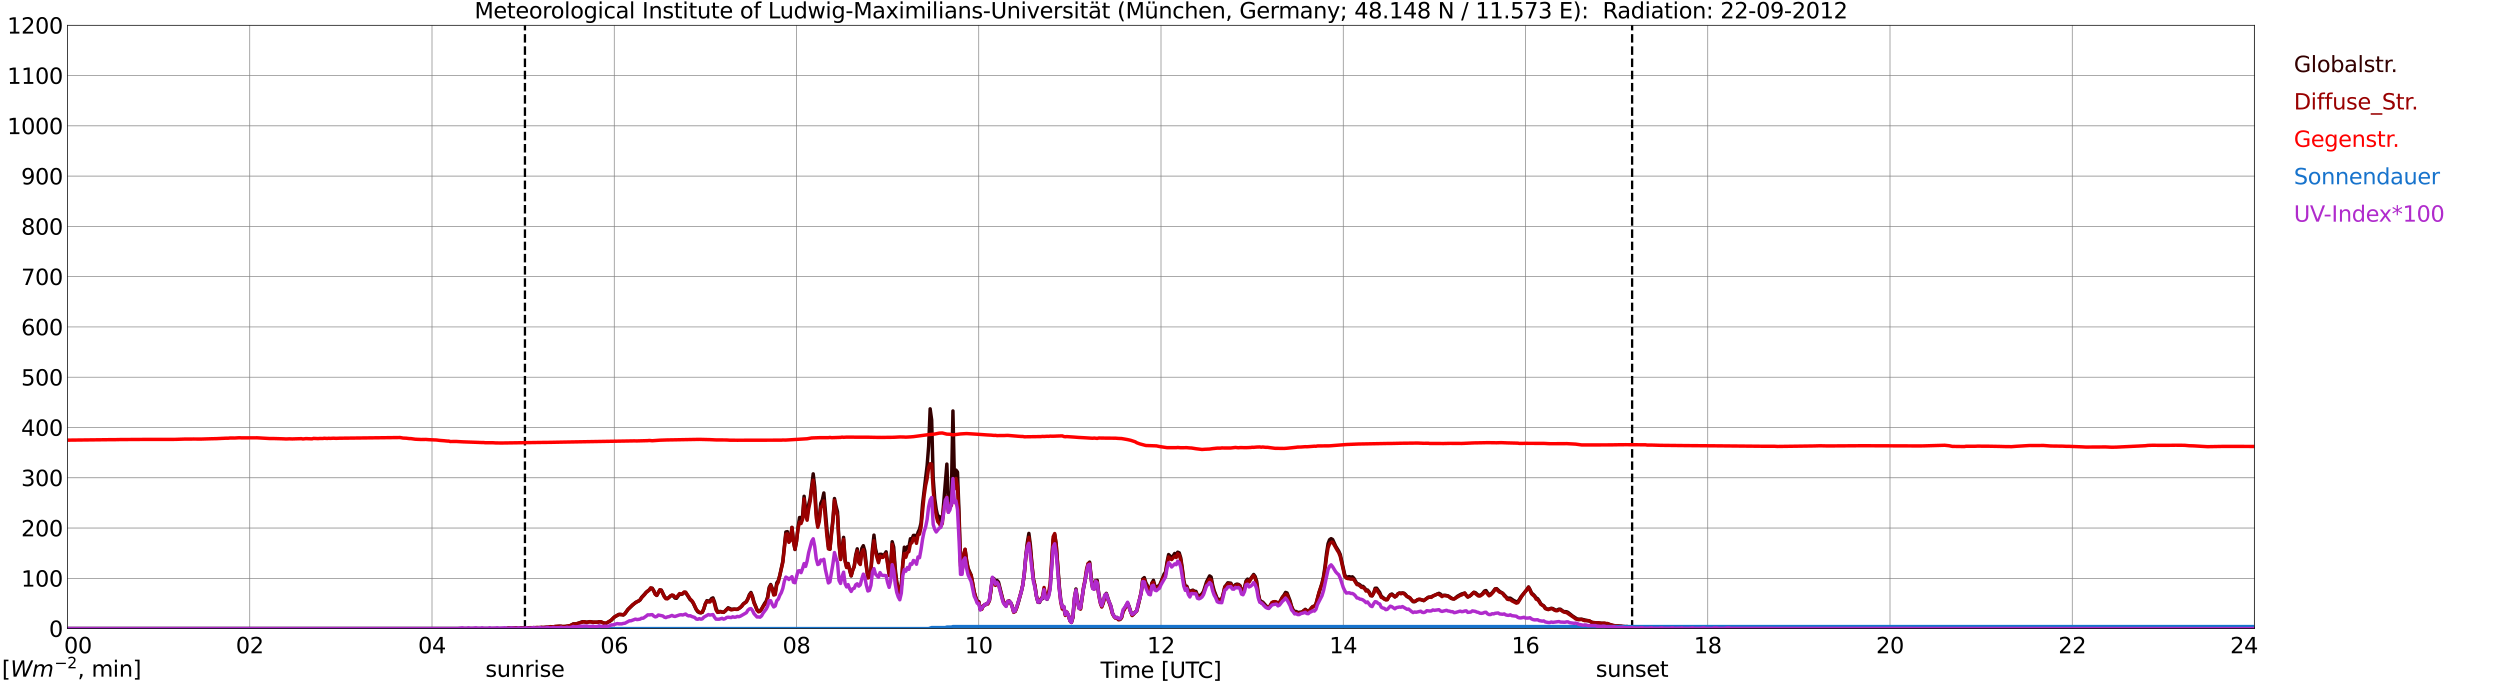 <?xml version="1.0" encoding="utf-8" standalone="no"?>
<!DOCTYPE svg PUBLIC "-//W3C//DTD SVG 1.1//EN"
  "http://www.w3.org/Graphics/SVG/1.1/DTD/svg11.dtd">
<svg xmlns:xlink="http://www.w3.org/1999/xlink" width="1085.4pt" height="296.64pt" viewBox="0 0 1085.4 296.64" xmlns="http://www.w3.org/2000/svg" version="1.1">
 <defs>
  <style type="text/css">*{stroke-linejoin: round; stroke-linecap: butt}</style>
 </defs>
 <g id="figure_1">
  <g id="patch_1">
   <path d="M 0 296.64 
L 1085.4 296.64 
L 1085.4 0 
L 0 0 
z
" style="fill: #ffffff"/>
  </g>
  <g id="axes_1">
   <g id="patch_2">
    <path d="M 29.306 272.909 
L 978.814 272.909 
L 978.814 10.976 
L 29.306 10.976 
z
" style="fill: #ffffff"/>
   </g>
   <g id="patch_3">
    <path d="M 978.814 272.909 
L 978.814 272.909 
L 978.814 10.976 
L 978.814 10.976 
z
" clip-path="url(#pdf2029c08c)" style="fill: #d3d3d3; opacity: 0.25; stroke: #d3d3d3; stroke-linejoin: miter"/>
   </g>
   <g id="matplotlib.axis_1">
    <g id="xtick_1">
     <g id="line2d_1">
      <path d="M 29.306 272.909 
L 29.306 10.976 
" clip-path="url(#pdf2029c08c)" style="fill: none; stroke: #808080; stroke-width: 0.3; stroke-linecap: square"/>
     </g>
     <g id="line2d_2"/>
     <g id="text_1">
      <!--    00 -->
      <g transform="translate(18.733 283.627) scale(0.095 -0.095)">
       <defs>
        <path id="DejaVuSans-20" transform="scale(0.016)"/>
        <path id="DejaVuSans-30" d="M 2034 4250 
Q 1547 4250 1301 3770 
Q 1056 3291 1056 2328 
Q 1056 1369 1301 889 
Q 1547 409 2034 409 
Q 2525 409 2770 889 
Q 3016 1369 3016 2328 
Q 3016 3291 2770 3770 
Q 2525 4250 2034 4250 
z
M 2034 4750 
Q 2819 4750 3233 4129 
Q 3647 3509 3647 2328 
Q 3647 1150 3233 529 
Q 2819 -91 2034 -91 
Q 1250 -91 836 529 
Q 422 1150 422 2328 
Q 422 3509 836 4129 
Q 1250 4750 2034 4750 
z
" transform="scale(0.016)"/>
       </defs>
       <use xlink:href="#DejaVuSans-20"/>
       <use xlink:href="#DejaVuSans-20" transform="translate(31.787 0)"/>
       <use xlink:href="#DejaVuSans-20" transform="translate(63.574 0)"/>
       <use xlink:href="#DejaVuSans-30" transform="translate(95.361 0)"/>
       <use xlink:href="#DejaVuSans-30" transform="translate(158.984 0)"/>
      </g>
     </g>
    </g>
    <g id="xtick_2">
     <g id="line2d_3">
      <path d="M 108.431 272.909 
L 108.431 10.976 
" clip-path="url(#pdf2029c08c)" style="fill: none; stroke: #808080; stroke-width: 0.3; stroke-linecap: square"/>
     </g>
     <g id="line2d_4"/>
     <g id="text_2">
      <!-- 02 -->
      <g transform="translate(102.387 283.627) scale(0.095 -0.095)">
       <defs>
        <path id="DejaVuSans-32" d="M 1228 531 
L 3431 531 
L 3431 0 
L 469 0 
L 469 531 
Q 828 903 1448 1529 
Q 2069 2156 2228 2338 
Q 2531 2678 2651 2914 
Q 2772 3150 2772 3378 
Q 2772 3750 2511 3984 
Q 2250 4219 1831 4219 
Q 1534 4219 1204 4116 
Q 875 4013 500 3803 
L 500 4441 
Q 881 4594 1212 4672 
Q 1544 4750 1819 4750 
Q 2544 4750 2975 4387 
Q 3406 4025 3406 3419 
Q 3406 3131 3298 2873 
Q 3191 2616 2906 2266 
Q 2828 2175 2409 1742 
Q 1991 1309 1228 531 
z
" transform="scale(0.016)"/>
       </defs>
       <use xlink:href="#DejaVuSans-30"/>
       <use xlink:href="#DejaVuSans-32" transform="translate(63.623 0)"/>
      </g>
     </g>
    </g>
    <g id="xtick_3">
     <g id="line2d_5">
      <path d="M 187.557 272.909 
L 187.557 10.976 
" clip-path="url(#pdf2029c08c)" style="fill: none; stroke: #808080; stroke-width: 0.3; stroke-linecap: square"/>
     </g>
     <g id="line2d_6"/>
     <g id="text_3">
      <!-- 04 -->
      <g transform="translate(181.513 283.627) scale(0.095 -0.095)">
       <defs>
        <path id="DejaVuSans-34" d="M 2419 4116 
L 825 1625 
L 2419 1625 
L 2419 4116 
z
M 2253 4666 
L 3047 4666 
L 3047 1625 
L 3713 1625 
L 3713 1100 
L 3047 1100 
L 3047 0 
L 2419 0 
L 2419 1100 
L 313 1100 
L 313 1709 
L 2253 4666 
z
" transform="scale(0.016)"/>
       </defs>
       <use xlink:href="#DejaVuSans-30"/>
       <use xlink:href="#DejaVuSans-34" transform="translate(63.623 0)"/>
      </g>
     </g>
    </g>
    <g id="xtick_4">
     <g id="line2d_7">
      <path d="M 266.683 272.909 
L 266.683 10.976 
" clip-path="url(#pdf2029c08c)" style="fill: none; stroke: #808080; stroke-width: 0.3; stroke-linecap: square"/>
     </g>
     <g id="line2d_8"/>
     <g id="text_4">
      <!-- 06 -->
      <g transform="translate(260.638 283.627) scale(0.095 -0.095)">
       <defs>
        <path id="DejaVuSans-36" d="M 2113 2584 
Q 1688 2584 1439 2293 
Q 1191 2003 1191 1497 
Q 1191 994 1439 701 
Q 1688 409 2113 409 
Q 2538 409 2786 701 
Q 3034 994 3034 1497 
Q 3034 2003 2786 2293 
Q 2538 2584 2113 2584 
z
M 3366 4563 
L 3366 3988 
Q 3128 4100 2886 4159 
Q 2644 4219 2406 4219 
Q 1781 4219 1451 3797 
Q 1122 3375 1075 2522 
Q 1259 2794 1537 2939 
Q 1816 3084 2150 3084 
Q 2853 3084 3261 2657 
Q 3669 2231 3669 1497 
Q 3669 778 3244 343 
Q 2819 -91 2113 -91 
Q 1303 -91 875 529 
Q 447 1150 447 2328 
Q 447 3434 972 4092 
Q 1497 4750 2381 4750 
Q 2619 4750 2861 4703 
Q 3103 4656 3366 4563 
z
" transform="scale(0.016)"/>
       </defs>
       <use xlink:href="#DejaVuSans-30"/>
       <use xlink:href="#DejaVuSans-36" transform="translate(63.623 0)"/>
      </g>
     </g>
    </g>
    <g id="xtick_5">
     <g id="line2d_9">
      <path d="M 345.808 272.909 
L 345.808 10.976 
" clip-path="url(#pdf2029c08c)" style="fill: none; stroke: #808080; stroke-width: 0.3; stroke-linecap: square"/>
     </g>
     <g id="line2d_10"/>
     <g id="text_5">
      <!-- 08 -->
      <g transform="translate(339.764 283.627) scale(0.095 -0.095)">
       <defs>
        <path id="DejaVuSans-38" d="M 2034 2216 
Q 1584 2216 1326 1975 
Q 1069 1734 1069 1313 
Q 1069 891 1326 650 
Q 1584 409 2034 409 
Q 2484 409 2743 651 
Q 3003 894 3003 1313 
Q 3003 1734 2745 1975 
Q 2488 2216 2034 2216 
z
M 1403 2484 
Q 997 2584 770 2862 
Q 544 3141 544 3541 
Q 544 4100 942 4425 
Q 1341 4750 2034 4750 
Q 2731 4750 3128 4425 
Q 3525 4100 3525 3541 
Q 3525 3141 3298 2862 
Q 3072 2584 2669 2484 
Q 3125 2378 3379 2068 
Q 3634 1759 3634 1313 
Q 3634 634 3220 271 
Q 2806 -91 2034 -91 
Q 1263 -91 848 271 
Q 434 634 434 1313 
Q 434 1759 690 2068 
Q 947 2378 1403 2484 
z
M 1172 3481 
Q 1172 3119 1398 2916 
Q 1625 2713 2034 2713 
Q 2441 2713 2670 2916 
Q 2900 3119 2900 3481 
Q 2900 3844 2670 4047 
Q 2441 4250 2034 4250 
Q 1625 4250 1398 4047 
Q 1172 3844 1172 3481 
z
" transform="scale(0.016)"/>
       </defs>
       <use xlink:href="#DejaVuSans-30"/>
       <use xlink:href="#DejaVuSans-38" transform="translate(63.623 0)"/>
      </g>
     </g>
    </g>
    <g id="xtick_6">
     <g id="line2d_11">
      <path d="M 424.934 272.909 
L 424.934 10.976 
" clip-path="url(#pdf2029c08c)" style="fill: none; stroke: #808080; stroke-width: 0.3; stroke-linecap: square"/>
     </g>
     <g id="line2d_12"/>
     <g id="text_6">
      <!-- 10 -->
      <g transform="translate(418.89 283.627) scale(0.095 -0.095)">
       <defs>
        <path id="DejaVuSans-31" d="M 794 531 
L 1825 531 
L 1825 4091 
L 703 3866 
L 703 4441 
L 1819 4666 
L 2450 4666 
L 2450 531 
L 3481 531 
L 3481 0 
L 794 0 
L 794 531 
z
" transform="scale(0.016)"/>
       </defs>
       <use xlink:href="#DejaVuSans-31"/>
       <use xlink:href="#DejaVuSans-30" transform="translate(63.623 0)"/>
      </g>
     </g>
    </g>
    <g id="xtick_7">
     <g id="line2d_13">
      <path d="M 504.06 272.909 
L 504.06 10.976 
" clip-path="url(#pdf2029c08c)" style="fill: none; stroke: #808080; stroke-width: 0.3; stroke-linecap: square"/>
     </g>
     <g id="line2d_14"/>
     <g id="text_7">
      <!-- 12 -->
      <g transform="translate(498.015 283.627) scale(0.095 -0.095)">
       <use xlink:href="#DejaVuSans-31"/>
       <use xlink:href="#DejaVuSans-32" transform="translate(63.623 0)"/>
      </g>
     </g>
    </g>
    <g id="xtick_8">
     <g id="line2d_15">
      <path d="M 583.185 272.909 
L 583.185 10.976 
" clip-path="url(#pdf2029c08c)" style="fill: none; stroke: #808080; stroke-width: 0.3; stroke-linecap: square"/>
     </g>
     <g id="line2d_16"/>
     <g id="text_8">
      <!-- 14 -->
      <g transform="translate(577.141 283.627) scale(0.095 -0.095)">
       <use xlink:href="#DejaVuSans-31"/>
       <use xlink:href="#DejaVuSans-34" transform="translate(63.623 0)"/>
      </g>
     </g>
    </g>
    <g id="xtick_9">
     <g id="line2d_17">
      <path d="M 662.311 272.909 
L 662.311 10.976 
" clip-path="url(#pdf2029c08c)" style="fill: none; stroke: #808080; stroke-width: 0.3; stroke-linecap: square"/>
     </g>
     <g id="line2d_18"/>
     <g id="text_9">
      <!-- 16 -->
      <g transform="translate(656.267 283.627) scale(0.095 -0.095)">
       <use xlink:href="#DejaVuSans-31"/>
       <use xlink:href="#DejaVuSans-36" transform="translate(63.623 0)"/>
      </g>
     </g>
    </g>
    <g id="xtick_10">
     <g id="line2d_19">
      <path d="M 741.437 272.909 
L 741.437 10.976 
" clip-path="url(#pdf2029c08c)" style="fill: none; stroke: #808080; stroke-width: 0.3; stroke-linecap: square"/>
     </g>
     <g id="line2d_20"/>
     <g id="text_10">
      <!-- 18 -->
      <g transform="translate(735.392 283.627) scale(0.095 -0.095)">
       <use xlink:href="#DejaVuSans-31"/>
       <use xlink:href="#DejaVuSans-38" transform="translate(63.623 0)"/>
      </g>
     </g>
    </g>
    <g id="xtick_11">
     <g id="line2d_21">
      <path d="M 820.562 272.909 
L 820.562 10.976 
" clip-path="url(#pdf2029c08c)" style="fill: none; stroke: #808080; stroke-width: 0.3; stroke-linecap: square"/>
     </g>
     <g id="line2d_22"/>
     <g id="text_11">
      <!-- 20 -->
      <g transform="translate(814.518 283.627) scale(0.095 -0.095)">
       <use xlink:href="#DejaVuSans-32"/>
       <use xlink:href="#DejaVuSans-30" transform="translate(63.623 0)"/>
      </g>
     </g>
    </g>
    <g id="xtick_12">
     <g id="line2d_23">
      <path d="M 899.688 272.909 
L 899.688 10.976 
" clip-path="url(#pdf2029c08c)" style="fill: none; stroke: #808080; stroke-width: 0.3; stroke-linecap: square"/>
     </g>
     <g id="line2d_24"/>
     <g id="text_12">
      <!-- 22 -->
      <g transform="translate(893.644 283.627) scale(0.095 -0.095)">
       <use xlink:href="#DejaVuSans-32"/>
       <use xlink:href="#DejaVuSans-32" transform="translate(63.623 0)"/>
      </g>
     </g>
    </g>
    <g id="xtick_13">
     <g id="line2d_25">
      <path d="M 978.814 272.909 
L 978.814 10.976 
" clip-path="url(#pdf2029c08c)" style="fill: none; stroke: #808080; stroke-width: 0.3; stroke-linecap: square"/>
     </g>
     <g id="line2d_26"/>
     <g id="text_13">
      <!-- 24    -->
      <g transform="translate(968.241 283.627) scale(0.095 -0.095)">
       <use xlink:href="#DejaVuSans-32"/>
       <use xlink:href="#DejaVuSans-34" transform="translate(63.623 0)"/>
       <use xlink:href="#DejaVuSans-20" transform="translate(127.246 0)"/>
       <use xlink:href="#DejaVuSans-20" transform="translate(159.033 0)"/>
       <use xlink:href="#DejaVuSans-20" transform="translate(190.82 0)"/>
      </g>
     </g>
    </g>
    <g id="text_14">
     <!-- Time [UTC] -->
     <g transform="translate(477.806 294.322) scale(0.095 -0.095)">
      <defs>
       <path id="DejaVuSans-54" d="M -19 4666 
L 3928 4666 
L 3928 4134 
L 2272 4134 
L 2272 0 
L 1638 0 
L 1638 4134 
L -19 4134 
L -19 4666 
z
" transform="scale(0.016)"/>
       <path id="DejaVuSans-69" d="M 603 3500 
L 1178 3500 
L 1178 0 
L 603 0 
L 603 3500 
z
M 603 4863 
L 1178 4863 
L 1178 4134 
L 603 4134 
L 603 4863 
z
" transform="scale(0.016)"/>
       <path id="DejaVuSans-6d" d="M 3328 2828 
Q 3544 3216 3844 3400 
Q 4144 3584 4550 3584 
Q 5097 3584 5394 3201 
Q 5691 2819 5691 2113 
L 5691 0 
L 5113 0 
L 5113 2094 
Q 5113 2597 4934 2840 
Q 4756 3084 4391 3084 
Q 3944 3084 3684 2787 
Q 3425 2491 3425 1978 
L 3425 0 
L 2847 0 
L 2847 2094 
Q 2847 2600 2669 2842 
Q 2491 3084 2119 3084 
Q 1678 3084 1418 2786 
Q 1159 2488 1159 1978 
L 1159 0 
L 581 0 
L 581 3500 
L 1159 3500 
L 1159 2956 
Q 1356 3278 1631 3431 
Q 1906 3584 2284 3584 
Q 2666 3584 2933 3390 
Q 3200 3197 3328 2828 
z
" transform="scale(0.016)"/>
       <path id="DejaVuSans-65" d="M 3597 1894 
L 3597 1613 
L 953 1613 
Q 991 1019 1311 708 
Q 1631 397 2203 397 
Q 2534 397 2845 478 
Q 3156 559 3463 722 
L 3463 178 
Q 3153 47 2828 -22 
Q 2503 -91 2169 -91 
Q 1331 -91 842 396 
Q 353 884 353 1716 
Q 353 2575 817 3079 
Q 1281 3584 2069 3584 
Q 2775 3584 3186 3129 
Q 3597 2675 3597 1894 
z
M 3022 2063 
Q 3016 2534 2758 2815 
Q 2500 3097 2075 3097 
Q 1594 3097 1305 2825 
Q 1016 2553 972 2059 
L 3022 2063 
z
" transform="scale(0.016)"/>
       <path id="DejaVuSans-5b" d="M 550 4863 
L 1875 4863 
L 1875 4416 
L 1125 4416 
L 1125 -397 
L 1875 -397 
L 1875 -844 
L 550 -844 
L 550 4863 
z
" transform="scale(0.016)"/>
       <path id="DejaVuSans-55" d="M 556 4666 
L 1191 4666 
L 1191 1831 
Q 1191 1081 1462 751 
Q 1734 422 2344 422 
Q 2950 422 3222 751 
Q 3494 1081 3494 1831 
L 3494 4666 
L 4128 4666 
L 4128 1753 
Q 4128 841 3676 375 
Q 3225 -91 2344 -91 
Q 1459 -91 1007 375 
Q 556 841 556 1753 
L 556 4666 
z
" transform="scale(0.016)"/>
       <path id="DejaVuSans-43" d="M 4122 4306 
L 4122 3641 
Q 3803 3938 3442 4084 
Q 3081 4231 2675 4231 
Q 1875 4231 1450 3742 
Q 1025 3253 1025 2328 
Q 1025 1406 1450 917 
Q 1875 428 2675 428 
Q 3081 428 3442 575 
Q 3803 722 4122 1019 
L 4122 359 
Q 3791 134 3420 21 
Q 3050 -91 2638 -91 
Q 1578 -91 968 557 
Q 359 1206 359 2328 
Q 359 3453 968 4101 
Q 1578 4750 2638 4750 
Q 3056 4750 3426 4639 
Q 3797 4528 4122 4306 
z
" transform="scale(0.016)"/>
       <path id="DejaVuSans-5d" d="M 1947 4863 
L 1947 -844 
L 622 -844 
L 622 -397 
L 1369 -397 
L 1369 4416 
L 622 4416 
L 622 4863 
L 1947 4863 
z
" transform="scale(0.016)"/>
      </defs>
      <use xlink:href="#DejaVuSans-54"/>
      <use xlink:href="#DejaVuSans-69" transform="translate(57.959 0)"/>
      <use xlink:href="#DejaVuSans-6d" transform="translate(85.742 0)"/>
      <use xlink:href="#DejaVuSans-65" transform="translate(183.154 0)"/>
      <use xlink:href="#DejaVuSans-20" transform="translate(244.678 0)"/>
      <use xlink:href="#DejaVuSans-5b" transform="translate(276.465 0)"/>
      <use xlink:href="#DejaVuSans-55" transform="translate(315.479 0)"/>
      <use xlink:href="#DejaVuSans-54" transform="translate(388.672 0)"/>
      <use xlink:href="#DejaVuSans-43" transform="translate(443.881 0)"/>
      <use xlink:href="#DejaVuSans-5d" transform="translate(513.705 0)"/>
     </g>
    </g>
   </g>
   <g id="matplotlib.axis_2">
    <g id="ytick_1">
     <g id="line2d_27">
      <path d="M 29.306 272.909 
L 978.814 272.909 
" clip-path="url(#pdf2029c08c)" style="fill: none; stroke: #808080; stroke-width: 0.3; stroke-linecap: square"/>
     </g>
     <g id="line2d_28"/>
     <g id="text_15">
      <!-- 0 -->
      <g transform="translate(21.261 276.518) scale(0.095 -0.095)">
       <use xlink:href="#DejaVuSans-30"/>
      </g>
     </g>
    </g>
    <g id="ytick_2">
     <g id="line2d_29">
      <path d="M 29.306 251.081 
L 978.814 251.081 
" clip-path="url(#pdf2029c08c)" style="fill: none; stroke: #808080; stroke-width: 0.3; stroke-linecap: square"/>
     </g>
     <g id="line2d_30"/>
     <g id="text_16">
      <!-- 100 -->
      <g transform="translate(9.173 254.69) scale(0.095 -0.095)">
       <use xlink:href="#DejaVuSans-31"/>
       <use xlink:href="#DejaVuSans-30" transform="translate(63.623 0)"/>
       <use xlink:href="#DejaVuSans-30" transform="translate(127.246 0)"/>
      </g>
     </g>
    </g>
    <g id="ytick_3">
     <g id="line2d_31">
      <path d="M 29.306 229.253 
L 978.814 229.253 
" clip-path="url(#pdf2029c08c)" style="fill: none; stroke: #808080; stroke-width: 0.3; stroke-linecap: square"/>
     </g>
     <g id="line2d_32"/>
     <g id="text_17">
      <!-- 200 -->
      <g transform="translate(9.173 232.863) scale(0.095 -0.095)">
       <use xlink:href="#DejaVuSans-32"/>
       <use xlink:href="#DejaVuSans-30" transform="translate(63.623 0)"/>
       <use xlink:href="#DejaVuSans-30" transform="translate(127.246 0)"/>
      </g>
     </g>
    </g>
    <g id="ytick_4">
     <g id="line2d_33">
      <path d="M 29.306 207.426 
L 978.814 207.426 
" clip-path="url(#pdf2029c08c)" style="fill: none; stroke: #808080; stroke-width: 0.3; stroke-linecap: square"/>
     </g>
     <g id="line2d_34"/>
     <g id="text_18">
      <!-- 300 -->
      <g transform="translate(9.173 211.035) scale(0.095 -0.095)">
       <defs>
        <path id="DejaVuSans-33" d="M 2597 2516 
Q 3050 2419 3304 2112 
Q 3559 1806 3559 1356 
Q 3559 666 3084 287 
Q 2609 -91 1734 -91 
Q 1441 -91 1130 -33 
Q 819 25 488 141 
L 488 750 
Q 750 597 1062 519 
Q 1375 441 1716 441 
Q 2309 441 2620 675 
Q 2931 909 2931 1356 
Q 2931 1769 2642 2001 
Q 2353 2234 1838 2234 
L 1294 2234 
L 1294 2753 
L 1863 2753 
Q 2328 2753 2575 2939 
Q 2822 3125 2822 3475 
Q 2822 3834 2567 4026 
Q 2313 4219 1838 4219 
Q 1578 4219 1281 4162 
Q 984 4106 628 3988 
L 628 4550 
Q 988 4650 1302 4700 
Q 1616 4750 1894 4750 
Q 2613 4750 3031 4423 
Q 3450 4097 3450 3541 
Q 3450 3153 3228 2886 
Q 3006 2619 2597 2516 
z
" transform="scale(0.016)"/>
       </defs>
       <use xlink:href="#DejaVuSans-33"/>
       <use xlink:href="#DejaVuSans-30" transform="translate(63.623 0)"/>
       <use xlink:href="#DejaVuSans-30" transform="translate(127.246 0)"/>
      </g>
     </g>
    </g>
    <g id="ytick_5">
     <g id="line2d_35">
      <path d="M 29.306 185.598 
L 978.814 185.598 
" clip-path="url(#pdf2029c08c)" style="fill: none; stroke: #808080; stroke-width: 0.3; stroke-linecap: square"/>
     </g>
     <g id="line2d_36"/>
     <g id="text_19">
      <!-- 400 -->
      <g transform="translate(9.173 189.207) scale(0.095 -0.095)">
       <use xlink:href="#DejaVuSans-34"/>
       <use xlink:href="#DejaVuSans-30" transform="translate(63.623 0)"/>
       <use xlink:href="#DejaVuSans-30" transform="translate(127.246 0)"/>
      </g>
     </g>
    </g>
    <g id="ytick_6">
     <g id="line2d_37">
      <path d="M 29.306 163.77 
L 978.814 163.77 
" clip-path="url(#pdf2029c08c)" style="fill: none; stroke: #808080; stroke-width: 0.3; stroke-linecap: square"/>
     </g>
     <g id="line2d_38"/>
     <g id="text_20">
      <!-- 500 -->
      <g transform="translate(9.173 167.379) scale(0.095 -0.095)">
       <defs>
        <path id="DejaVuSans-35" d="M 691 4666 
L 3169 4666 
L 3169 4134 
L 1269 4134 
L 1269 2991 
Q 1406 3038 1543 3061 
Q 1681 3084 1819 3084 
Q 2600 3084 3056 2656 
Q 3513 2228 3513 1497 
Q 3513 744 3044 326 
Q 2575 -91 1722 -91 
Q 1428 -91 1123 -41 
Q 819 9 494 109 
L 494 744 
Q 775 591 1075 516 
Q 1375 441 1709 441 
Q 2250 441 2565 725 
Q 2881 1009 2881 1497 
Q 2881 1984 2565 2268 
Q 2250 2553 1709 2553 
Q 1456 2553 1204 2497 
Q 953 2441 691 2322 
L 691 4666 
z
" transform="scale(0.016)"/>
       </defs>
       <use xlink:href="#DejaVuSans-35"/>
       <use xlink:href="#DejaVuSans-30" transform="translate(63.623 0)"/>
       <use xlink:href="#DejaVuSans-30" transform="translate(127.246 0)"/>
      </g>
     </g>
    </g>
    <g id="ytick_7">
     <g id="line2d_39">
      <path d="M 29.306 141.942 
L 978.814 141.942 
" clip-path="url(#pdf2029c08c)" style="fill: none; stroke: #808080; stroke-width: 0.3; stroke-linecap: square"/>
     </g>
     <g id="line2d_40"/>
     <g id="text_21">
      <!-- 600 -->
      <g transform="translate(9.173 145.551) scale(0.095 -0.095)">
       <use xlink:href="#DejaVuSans-36"/>
       <use xlink:href="#DejaVuSans-30" transform="translate(63.623 0)"/>
       <use xlink:href="#DejaVuSans-30" transform="translate(127.246 0)"/>
      </g>
     </g>
    </g>
    <g id="ytick_8">
     <g id="line2d_41">
      <path d="M 29.306 120.114 
L 978.814 120.114 
" clip-path="url(#pdf2029c08c)" style="fill: none; stroke: #808080; stroke-width: 0.3; stroke-linecap: square"/>
     </g>
     <g id="line2d_42"/>
     <g id="text_22">
      <!-- 700 -->
      <g transform="translate(9.173 123.724) scale(0.095 -0.095)">
       <defs>
        <path id="DejaVuSans-37" d="M 525 4666 
L 3525 4666 
L 3525 4397 
L 1831 0 
L 1172 0 
L 2766 4134 
L 525 4134 
L 525 4666 
z
" transform="scale(0.016)"/>
       </defs>
       <use xlink:href="#DejaVuSans-37"/>
       <use xlink:href="#DejaVuSans-30" transform="translate(63.623 0)"/>
       <use xlink:href="#DejaVuSans-30" transform="translate(127.246 0)"/>
      </g>
     </g>
    </g>
    <g id="ytick_9">
     <g id="line2d_43">
      <path d="M 29.306 98.287 
L 978.814 98.287 
" clip-path="url(#pdf2029c08c)" style="fill: none; stroke: #808080; stroke-width: 0.3; stroke-linecap: square"/>
     </g>
     <g id="line2d_44"/>
     <g id="text_23">
      <!-- 800 -->
      <g transform="translate(9.173 101.896) scale(0.095 -0.095)">
       <use xlink:href="#DejaVuSans-38"/>
       <use xlink:href="#DejaVuSans-30" transform="translate(63.623 0)"/>
       <use xlink:href="#DejaVuSans-30" transform="translate(127.246 0)"/>
      </g>
     </g>
    </g>
    <g id="ytick_10">
     <g id="line2d_45">
      <path d="M 29.306 76.459 
L 978.814 76.459 
" clip-path="url(#pdf2029c08c)" style="fill: none; stroke: #808080; stroke-width: 0.3; stroke-linecap: square"/>
     </g>
     <g id="line2d_46"/>
     <g id="text_24">
      <!-- 900 -->
      <g transform="translate(9.173 80.068) scale(0.095 -0.095)">
       <defs>
        <path id="DejaVuSans-39" d="M 703 97 
L 703 672 
Q 941 559 1184 500 
Q 1428 441 1663 441 
Q 2288 441 2617 861 
Q 2947 1281 2994 2138 
Q 2813 1869 2534 1725 
Q 2256 1581 1919 1581 
Q 1219 1581 811 2004 
Q 403 2428 403 3163 
Q 403 3881 828 4315 
Q 1253 4750 1959 4750 
Q 2769 4750 3195 4129 
Q 3622 3509 3622 2328 
Q 3622 1225 3098 567 
Q 2575 -91 1691 -91 
Q 1453 -91 1209 -44 
Q 966 3 703 97 
z
M 1959 2075 
Q 2384 2075 2632 2365 
Q 2881 2656 2881 3163 
Q 2881 3666 2632 3958 
Q 2384 4250 1959 4250 
Q 1534 4250 1286 3958 
Q 1038 3666 1038 3163 
Q 1038 2656 1286 2365 
Q 1534 2075 1959 2075 
z
" transform="scale(0.016)"/>
       </defs>
       <use xlink:href="#DejaVuSans-39"/>
       <use xlink:href="#DejaVuSans-30" transform="translate(63.623 0)"/>
       <use xlink:href="#DejaVuSans-30" transform="translate(127.246 0)"/>
      </g>
     </g>
    </g>
    <g id="ytick_11">
     <g id="line2d_47">
      <path d="M 29.306 54.631 
L 978.814 54.631 
" clip-path="url(#pdf2029c08c)" style="fill: none; stroke: #808080; stroke-width: 0.3; stroke-linecap: square"/>
     </g>
     <g id="line2d_48"/>
     <g id="text_25">
      <!-- 1000 -->
      <g transform="translate(3.128 58.24) scale(0.095 -0.095)">
       <use xlink:href="#DejaVuSans-31"/>
       <use xlink:href="#DejaVuSans-30" transform="translate(63.623 0)"/>
       <use xlink:href="#DejaVuSans-30" transform="translate(127.246 0)"/>
       <use xlink:href="#DejaVuSans-30" transform="translate(190.869 0)"/>
      </g>
     </g>
    </g>
    <g id="ytick_12">
     <g id="line2d_49">
      <path d="M 29.306 32.803 
L 978.814 32.803 
" clip-path="url(#pdf2029c08c)" style="fill: none; stroke: #808080; stroke-width: 0.3; stroke-linecap: square"/>
     </g>
     <g id="line2d_50"/>
     <g id="text_26">
      <!-- 1100 -->
      <g transform="translate(3.128 36.413) scale(0.095 -0.095)">
       <use xlink:href="#DejaVuSans-31"/>
       <use xlink:href="#DejaVuSans-31" transform="translate(63.623 0)"/>
       <use xlink:href="#DejaVuSans-30" transform="translate(127.246 0)"/>
       <use xlink:href="#DejaVuSans-30" transform="translate(190.869 0)"/>
      </g>
     </g>
    </g>
    <g id="ytick_13">
     <g id="line2d_51">
      <path d="M 29.306 10.976 
L 978.814 10.976 
" clip-path="url(#pdf2029c08c)" style="fill: none; stroke: #808080; stroke-width: 0.3; stroke-linecap: square"/>
     </g>
     <g id="line2d_52"/>
     <g id="text_27">
      <!-- 1200 -->
      <g transform="translate(3.128 14.585) scale(0.095 -0.095)">
       <use xlink:href="#DejaVuSans-31"/>
       <use xlink:href="#DejaVuSans-32" transform="translate(63.623 0)"/>
       <use xlink:href="#DejaVuSans-30" transform="translate(127.246 0)"/>
       <use xlink:href="#DejaVuSans-30" transform="translate(190.869 0)"/>
      </g>
     </g>
    </g>
   </g>
   <g id="line2d_53">
    <path d="M 227.911 272.909 
L 227.911 10.976 
" clip-path="url(#pdf2029c08c)" style="fill: none; stroke-dasharray: 3.7,1.6; stroke-dashoffset: 0; stroke: #000000"/>
   </g>
   <g id="line2d_54">
    <path d="M 708.6 272.909 
L 708.6 10.976 
" clip-path="url(#pdf2029c08c)" style="fill: none; stroke-dasharray: 3.7,1.6; stroke-dashoffset: 0; stroke: #000000"/>
   </g>
   <g id="line2d_55">
    <path d="M 29.306 272.909 
L 219.867 272.909 
L 220.526 272.723 
L 224.482 272.634 
L 225.801 272.693 
L 231.076 272.634 
L 233.054 272.516 
L 236.351 272.426 
L 240.308 272.16 
L 242.945 271.894 
L 244.264 272.04 
L 246.901 271.894 
L 247.561 271.656 
L 248.88 270.885 
L 250.198 270.885 
L 252.836 269.938 
L 253.495 269.938 
L 254.814 270.145 
L 256.133 269.91 
L 258.111 270.176 
L 259.43 270.115 
L 260.089 269.938 
L 260.748 269.938 
L 262.726 270.65 
L 263.386 270.471 
L 264.705 269.731 
L 265.364 269.257 
L 266.683 267.954 
L 268.661 266.769 
L 269.32 266.71 
L 270.639 267.007 
L 271.298 266.502 
L 272.617 264.577 
L 275.914 261.556 
L 276.573 261.2 
L 277.233 260.993 
L 277.892 260.46 
L 278.552 259.336 
L 279.87 257.913 
L 280.53 257.143 
L 281.189 256.582 
L 281.849 256.167 
L 282.508 255.366 
L 283.167 255.366 
L 283.827 256.403 
L 284.486 257.913 
L 285.145 258.507 
L 286.464 256.136 
L 287.124 256.195 
L 288.442 258.95 
L 289.102 259.72 
L 289.761 259.81 
L 290.42 259.365 
L 291.08 258.773 
L 291.739 258.476 
L 292.399 258.86 
L 293.058 259.662 
L 293.717 259.751 
L 295.036 257.972 
L 295.696 258.062 
L 296.355 257.854 
L 297.014 257.232 
L 297.674 257.204 
L 299.652 260.371 
L 300.311 260.934 
L 300.971 261.881 
L 302.289 264.667 
L 302.949 265.586 
L 303.608 265.97 
L 304.267 266.088 
L 304.927 265.852 
L 305.586 264.341 
L 306.246 262.119 
L 306.905 260.786 
L 307.564 260.934 
L 308.224 260.847 
L 308.883 259.897 
L 309.543 259.572 
L 310.202 261.29 
L 310.861 263.927 
L 311.521 265.586 
L 312.839 265.466 
L 313.499 265.732 
L 314.158 265.791 
L 314.818 265.258 
L 316.136 263.868 
L 317.455 264.488 
L 318.774 264.459 
L 320.093 264.518 
L 320.752 264.221 
L 321.411 263.778 
L 322.73 262.178 
L 324.049 261.141 
L 324.708 259.838 
L 325.368 258.151 
L 326.027 257.232 
L 326.686 258.832 
L 327.346 261.379 
L 328.665 264.636 
L 329.324 265.378 
L 329.983 265.23 
L 330.643 264.37 
L 331.961 261.971 
L 332.621 261.083 
L 333.28 259.129 
L 333.94 255.012 
L 334.599 253.768 
L 335.258 255.396 
L 335.918 257.439 
L 336.577 257.143 
L 337.236 253.087 
L 337.896 252.109 
L 338.555 249.769 
L 339.874 243.609 
L 341.193 230.962 
L 341.852 230.814 
L 342.512 234.931 
L 343.171 234.339 
L 343.83 228.948 
L 344.49 234.931 
L 345.149 238.574 
L 345.808 235.079 
L 346.468 229.037 
L 347.127 224.683 
L 347.787 224.92 
L 348.446 224.002 
L 349.105 215.473 
L 349.765 221.395 
L 350.424 224.032 
L 351.083 219.086 
L 351.743 216.362 
L 353.062 205.73 
L 353.721 211.416 
L 354.38 222.67 
L 355.04 227.941 
L 355.699 224.92 
L 356.359 218.494 
L 357.018 217.071 
L 357.677 214.022 
L 359.655 237.24 
L 360.315 238.456 
L 360.974 231.229 
L 361.634 225.425 
L 362.293 216.449 
L 362.952 219.677 
L 363.612 222.196 
L 364.271 235.345 
L 364.93 242.69 
L 366.249 233.302 
L 366.909 243.046 
L 367.568 246.216 
L 368.227 244.646 
L 369.546 250.035 
L 370.206 247.547 
L 370.865 245.86 
L 371.524 240.942 
L 372.184 238.277 
L 372.843 242.542 
L 373.502 243.52 
L 374.162 238.1 
L 374.821 236.915 
L 375.481 239.226 
L 376.14 245.445 
L 376.799 250.54 
L 377.459 250.627 
L 378.118 247.252 
L 378.777 238.366 
L 379.437 232.324 
L 380.096 238.159 
L 381.415 243.52 
L 382.074 240.647 
L 382.734 240.676 
L 383.393 241.328 
L 384.053 240.676 
L 384.712 239.58 
L 386.031 248.85 
L 386.69 245.445 
L 387.349 235.197 
L 388.009 237.537 
L 388.668 246.777 
L 389.328 252.583 
L 389.987 255.337 
L 390.646 257.35 
L 391.306 254.329 
L 391.965 244.29 
L 392.624 237.567 
L 393.284 238.84 
L 393.943 237.388 
L 394.603 237.509 
L 395.262 233.894 
L 395.921 234.042 
L 396.581 232.442 
L 397.24 232.442 
L 397.899 233.599 
L 398.559 231.17 
L 399.218 229.749 
L 399.878 227.022 
L 400.537 218.82 
L 401.856 207.624 
L 402.515 202.174 
L 403.175 193.764 
L 403.834 177.504 
L 404.493 182.33 
L 405.153 207.653 
L 405.812 216.421 
L 406.471 221.16 
L 407.131 224.06 
L 407.79 224.181 
L 408.45 227.022 
L 409.109 225.691 
L 411.087 201.493 
L 411.746 218.82 
L 412.406 217.012 
L 413.065 213.369 
L 413.725 178.421 
L 414.384 208.75 
L 415.043 204.099 
L 415.703 204.959 
L 416.362 222.255 
L 417.022 243.817 
L 417.681 248.407 
L 418.34 241.298 
L 419 238.574 
L 419.659 243.371 
L 420.318 246.718 
L 421.637 249.71 
L 422.956 256.996 
L 423.615 259.216 
L 424.275 260.965 
L 424.934 261.2 
L 425.593 264.341 
L 426.253 264.193 
L 426.912 263.038 
L 428.231 262.209 
L 428.89 261.853 
L 429.55 260.727 
L 430.209 256.492 
L 430.869 251.042 
L 431.528 251.19 
L 432.187 253.323 
L 432.847 251.991 
L 433.506 252.701 
L 435.484 260.668 
L 436.144 262.327 
L 436.803 263.126 
L 437.462 261.467 
L 438.122 260.906 
L 438.781 261.646 
L 439.44 263.008 
L 440.1 265.586 
L 440.759 265.378 
L 441.419 263.719 
L 442.078 261.735 
L 443.397 256.907 
L 444.056 253.975 
L 444.716 248.909 
L 445.375 241.269 
L 446.034 235.494 
L 446.694 231.584 
L 447.353 236.707 
L 448.012 244.854 
L 448.672 251.339 
L 449.331 254.27 
L 449.991 258.832 
L 450.65 261.497 
L 451.309 261.556 
L 451.969 260.194 
L 452.628 259.897 
L 453.287 256.315 
L 453.947 259.129 
L 454.606 260.225 
L 455.266 258.417 
L 455.925 255.248 
L 456.584 245.711 
L 457.244 234.426 
L 457.903 232.117 
L 458.563 236.472 
L 459.881 254.242 
L 460.541 260.491 
L 461.2 263.54 
L 461.859 263.364 
L 462.519 266.71 
L 463.178 266.029 
L 463.838 266.948 
L 464.497 269.434 
L 465.156 270.235 
L 465.816 268.22 
L 466.475 260.343 
L 467.134 255.722 
L 467.794 260.164 
L 468.453 263.837 
L 469.113 264.28 
L 470.431 255.427 
L 471.091 252.227 
L 471.75 248.082 
L 472.409 244.941 
L 473.069 244.053 
L 473.728 250.302 
L 474.388 255.13 
L 475.047 255.604 
L 475.706 252.05 
L 476.366 251.961 
L 477.025 257.706 
L 477.685 260.993 
L 478.344 263.274 
L 479.003 261.646 
L 479.663 258.86 
L 480.322 257.618 
L 481.641 261.556 
L 482.3 263.097 
L 482.96 266.088 
L 483.619 267.48 
L 484.278 268.251 
L 484.938 268.043 
L 485.597 268.901 
L 486.256 268.932 
L 486.916 268.161 
L 487.575 265.524 
L 489.553 261.822 
L 490.213 263.274 
L 490.872 265.555 
L 491.532 267.066 
L 492.191 266.62 
L 492.85 265.703 
L 493.51 265.171 
L 494.169 262.77 
L 495.488 257.025 
L 496.147 251.339 
L 496.807 250.775 
L 497.466 252.967 
L 498.125 254.211 
L 498.785 255.901 
L 499.444 256.669 
L 500.103 253.174 
L 500.763 251.93 
L 501.422 254.419 
L 502.082 255.13 
L 502.741 254.477 
L 503.4 254.152 
L 504.719 250.983 
L 505.379 249.296 
L 506.038 248.287 
L 506.697 243.963 
L 507.357 240.765 
L 508.675 242.04 
L 509.335 241.357 
L 509.994 240.292 
L 510.654 241.032 
L 511.313 239.728 
L 511.972 240.025 
L 512.632 242.186 
L 513.291 246.63 
L 513.95 252.05 
L 514.61 254.774 
L 515.269 254.536 
L 516.588 258.241 
L 517.247 256.433 
L 517.907 256.226 
L 518.566 256.7 
L 519.226 256.758 
L 519.885 258.358 
L 520.544 258.802 
L 521.204 258.387 
L 521.863 257.826 
L 522.522 256.758 
L 523.841 252.611 
L 525.16 250.035 
L 525.819 250.509 
L 526.479 253.975 
L 527.138 256.462 
L 528.457 259.838 
L 529.116 260.312 
L 530.435 260.164 
L 531.094 257.795 
L 531.754 254.744 
L 532.413 253.975 
L 533.073 253.026 
L 534.391 253.205 
L 535.051 254.715 
L 535.71 254.744 
L 536.369 253.827 
L 537.029 253.589 
L 537.688 253.737 
L 538.348 254.211 
L 539.007 256.195 
L 539.666 256.523 
L 540.326 255.1 
L 540.985 252.199 
L 541.644 251.428 
L 542.304 252.199 
L 544.282 249.413 
L 544.941 250.302 
L 545.601 252.375 
L 546.26 257.35 
L 546.919 260.491 
L 547.579 261.113 
L 548.238 261.408 
L 549.557 262.89 
L 550.216 263.54 
L 550.876 263.896 
L 552.195 261.764 
L 552.854 261.438 
L 554.173 261.528 
L 554.832 261.794 
L 555.491 261.587 
L 556.81 259.216 
L 557.47 258.358 
L 558.129 257.204 
L 558.788 257.439 
L 560.107 260.875 
L 560.766 263.333 
L 561.426 264.815 
L 562.085 265.466 
L 562.745 265.466 
L 563.404 265.939 
L 564.723 265.762 
L 565.382 265.645 
L 566.701 264.549 
L 567.36 265.081 
L 568.02 265.23 
L 568.679 264.843 
L 569.338 263.927 
L 569.998 263.305 
L 570.657 263.185 
L 571.317 262.327 
L 572.635 257.529 
L 573.954 253.146 
L 574.613 250.273 
L 575.273 245.919 
L 575.932 240.233 
L 576.592 236.026 
L 577.251 234.309 
L 577.91 233.865 
L 578.57 234.219 
L 579.889 237.122 
L 581.207 239.255 
L 581.867 240.706 
L 583.845 249.592 
L 584.504 250.627 
L 585.823 250.332 
L 586.482 250.627 
L 587.142 250.42 
L 587.801 251.072 
L 589.12 253.382 
L 589.779 253.502 
L 590.439 253.916 
L 591.098 254.597 
L 591.757 254.567 
L 592.417 255.22 
L 593.076 256.136 
L 593.736 256.167 
L 594.395 256.966 
L 595.054 258.241 
L 595.714 258.684 
L 596.373 257.498 
L 597.032 255.396 
L 597.692 255.366 
L 599.011 257.232 
L 599.67 258.832 
L 600.989 259.838 
L 601.648 260.343 
L 602.307 260.225 
L 602.967 259.068 
L 603.626 258.21 
L 604.286 257.885 
L 604.945 258.446 
L 605.604 259.157 
L 606.264 258.773 
L 606.923 257.795 
L 607.582 257.439 
L 608.242 257.529 
L 608.901 257.411 
L 609.561 257.529 
L 610.22 258.092 
L 610.879 258.922 
L 612.198 259.779 
L 613.517 261.231 
L 614.176 261.262 
L 615.495 260.401 
L 616.154 260.284 
L 616.814 260.284 
L 618.133 260.786 
L 620.111 259.275 
L 620.77 259.275 
L 621.429 259.098 
L 624.726 257.588 
L 625.386 257.944 
L 626.045 258.594 
L 627.364 258.417 
L 628.683 258.714 
L 630.661 259.987 
L 631.32 260.046 
L 631.98 259.572 
L 632.639 258.95 
L 633.958 258.179 
L 634.617 257.854 
L 635.936 257.498 
L 636.595 258.476 
L 637.255 259.188 
L 637.914 258.922 
L 638.573 258.417 
L 639.892 257.143 
L 640.552 257.291 
L 641.87 258.476 
L 642.53 258.417 
L 643.189 258.179 
L 643.848 257.47 
L 644.508 256.582 
L 645.167 256.403 
L 645.827 257.381 
L 646.486 258.092 
L 647.145 257.972 
L 647.805 257.381 
L 649.123 255.693 
L 649.783 255.573 
L 651.102 256.789 
L 652.42 257.557 
L 654.399 259.662 
L 655.717 259.69 
L 657.036 260.609 
L 658.355 261.262 
L 659.014 261.172 
L 659.674 260.253 
L 660.333 259.098 
L 662.97 255.96 
L 663.63 254.833 
L 664.289 255.988 
L 664.949 257.498 
L 665.608 258.003 
L 666.267 258.684 
L 666.927 259.572 
L 667.586 259.928 
L 668.246 260.847 
L 668.905 262.06 
L 669.564 262.624 
L 670.224 263.008 
L 670.883 263.868 
L 671.542 264.429 
L 672.202 264.518 
L 673.521 264.075 
L 674.18 264.221 
L 675.499 264.963 
L 676.158 264.785 
L 676.817 264.459 
L 677.477 264.488 
L 678.796 265.496 
L 680.114 265.586 
L 680.774 265.88 
L 682.752 267.45 
L 684.73 268.724 
L 685.389 268.812 
L 686.708 268.842 
L 690.005 269.641 
L 691.324 270.176 
L 691.983 270.353 
L 695.939 270.619 
L 697.918 270.826 
L 699.896 271.479 
L 701.215 271.656 
L 703.193 271.804 
L 706.49 272.188 
L 708.468 272.278 
L 713.083 272.603 
L 715.062 272.693 
L 715.721 272.909 
L 978.154 272.909 
L 978.154 272.909 
" clip-path="url(#pdf2029c08c)" style="fill: none; stroke: #330000; stroke-width: 1.5; stroke-linecap: square"/>
   </g>
   <g id="line2d_56">
    <path d="M 29.306 272.909 
L 219.867 272.909 
L 220.526 272.66 
L 222.504 272.618 
L 223.164 272.701 
L 223.823 272.575 
L 225.142 272.618 
L 226.461 272.575 
L 227.12 272.66 
L 230.417 272.492 
L 231.076 272.533 
L 231.736 272.45 
L 232.395 272.492 
L 233.054 272.407 
L 234.373 272.492 
L 235.033 272.324 
L 235.692 272.45 
L 237.67 272.239 
L 238.329 272.239 
L 238.989 272.073 
L 240.308 272.156 
L 240.967 271.946 
L 243.604 271.861 
L 244.264 272.029 
L 245.583 271.988 
L 246.242 271.778 
L 247.561 271.61 
L 248.88 270.981 
L 250.858 270.687 
L 253.495 269.931 
L 254.155 270.141 
L 254.814 270.224 
L 256.133 269.89 
L 257.451 270.224 
L 258.111 270.1 
L 259.43 270.183 
L 260.089 269.973 
L 260.748 269.931 
L 262.067 270.519 
L 262.726 270.602 
L 263.386 270.436 
L 265.364 269.259 
L 266.683 267.917 
L 268.661 266.782 
L 269.32 266.867 
L 269.98 266.825 
L 270.639 266.908 
L 271.298 266.404 
L 272.617 264.643 
L 274.595 262.584 
L 277.892 260.445 
L 278.552 259.522 
L 279.87 258.136 
L 280.53 257.212 
L 281.189 256.75 
L 281.849 256.121 
L 282.508 255.239 
L 283.167 255.575 
L 283.827 256.625 
L 284.486 258.051 
L 285.145 258.472 
L 286.464 256.08 
L 287.124 256.372 
L 288.442 259.142 
L 289.102 259.941 
L 289.761 259.982 
L 290.42 259.437 
L 291.08 258.723 
L 291.739 258.345 
L 292.399 258.472 
L 293.058 259.31 
L 293.717 259.31 
L 295.036 257.717 
L 295.696 257.926 
L 296.355 257.717 
L 297.014 257.044 
L 297.674 257.127 
L 299.652 260.109 
L 300.311 260.696 
L 300.971 261.661 
L 302.289 264.516 
L 302.949 265.313 
L 303.608 265.817 
L 304.267 265.985 
L 304.927 265.734 
L 305.586 264.265 
L 306.246 262.165 
L 306.905 261.074 
L 307.564 261.325 
L 308.224 261.368 
L 308.883 260.57 
L 309.543 260.192 
L 310.202 262.082 
L 310.861 264.767 
L 311.521 265.858 
L 312.18 265.817 
L 312.839 265.566 
L 313.499 265.775 
L 314.158 265.858 
L 314.818 265.356 
L 315.477 264.643 
L 316.136 264.18 
L 317.455 264.811 
L 318.774 264.516 
L 320.093 264.599 
L 322.071 263.215 
L 322.73 262.25 
L 324.049 261.368 
L 324.708 260.109 
L 325.368 258.472 
L 326.027 257.673 
L 326.686 259.395 
L 327.346 261.788 
L 328.005 263.215 
L 328.665 264.935 
L 329.324 265.649 
L 329.983 265.398 
L 330.643 264.557 
L 331.302 263.342 
L 332.621 261.661 
L 333.28 259.688 
L 333.94 255.658 
L 334.599 254.148 
L 335.258 255.826 
L 335.918 258.345 
L 336.577 258.136 
L 337.236 253.938 
L 337.896 252.762 
L 339.874 244.157 
L 341.193 231.984 
L 341.852 231.733 
L 342.512 235.468 
L 343.171 234.461 
L 343.83 229.087 
L 344.49 235.217 
L 345.149 238.406 
L 345.808 234.966 
L 346.468 229.55 
L 347.127 226.654 
L 347.787 227.282 
L 348.446 225.477 
L 349.105 216.578 
L 349.765 223.884 
L 350.424 225.855 
L 351.083 220.943 
L 351.743 217.669 
L 352.402 212.046 
L 353.062 208.478 
L 353.721 214.312 
L 354.38 224.68 
L 355.04 228.919 
L 355.699 226.486 
L 356.359 220.232 
L 357.018 219.56 
L 357.677 217.503 
L 358.996 232.615 
L 359.655 238.281 
L 360.315 238.449 
L 361.634 226.235 
L 362.293 217.209 
L 362.952 221.323 
L 363.612 224.008 
L 364.271 236.435 
L 364.93 242.939 
L 365.59 238.995 
L 366.249 234.167 
L 366.909 243.78 
L 367.568 246.382 
L 368.227 244.83 
L 368.887 247.641 
L 369.546 249.95 
L 370.206 247.558 
L 370.865 246.089 
L 371.524 241.597 
L 372.184 239.163 
L 372.843 244.242 
L 373.502 245.081 
L 374.162 239.877 
L 374.821 238.617 
L 375.481 241.429 
L 376.799 250.957 
L 377.459 250.664 
L 378.118 247.894 
L 378.777 239.582 
L 379.437 234.798 
L 380.096 239.792 
L 381.415 244.284 
L 382.074 241.346 
L 382.734 242.016 
L 383.393 241.974 
L 384.053 240.925 
L 384.712 240.464 
L 386.031 249.865 
L 386.69 246.045 
L 387.349 236.308 
L 388.009 239.918 
L 388.668 248.523 
L 389.328 253.056 
L 389.987 255.868 
L 390.646 257.549 
L 391.306 254.443 
L 391.965 244.913 
L 392.624 240.337 
L 393.284 241.933 
L 393.943 239.918 
L 394.603 239.497 
L 395.262 236.098 
L 395.921 235.636 
L 396.581 233.662 
L 397.24 233.748 
L 397.899 235.889 
L 398.559 232.279 
L 399.218 231.901 
L 399.878 228.919 
L 401.196 215.362 
L 401.856 210.87 
L 402.515 207.847 
L 403.175 202.979 
L 403.834 201.342 
L 404.493 201.51 
L 405.153 212.802 
L 405.812 219.769 
L 406.471 223.925 
L 407.131 226.486 
L 407.79 227.282 
L 408.45 228.459 
L 409.109 227.282 
L 409.768 219.937 
L 410.428 218.342 
L 411.087 215.698 
L 411.746 222.33 
L 412.406 218.678 
L 413.065 219.433 
L 413.725 210.619 
L 414.384 212.256 
L 415.043 207.722 
L 415.703 211.121 
L 416.362 225.73 
L 417.022 245.711 
L 417.681 248.313 
L 418.34 240.757 
L 419 238.449 
L 419.659 243.57 
L 420.318 247.305 
L 420.978 248.732 
L 421.637 249.865 
L 422.297 253.098 
L 422.956 257.086 
L 423.615 259.478 
L 424.275 261.325 
L 424.934 261.325 
L 425.593 264.389 
L 426.253 264.516 
L 426.912 262.962 
L 427.572 262.584 
L 428.89 262.25 
L 429.55 260.779 
L 430.209 256.499 
L 430.869 251.125 
L 431.528 251.965 
L 432.187 254.148 
L 432.847 252.93 
L 433.506 253.602 
L 435.484 260.823 
L 436.144 262.25 
L 436.803 262.711 
L 437.462 261.074 
L 438.122 260.947 
L 438.781 261.788 
L 439.44 263.342 
L 440.1 265.858 
L 440.759 265.481 
L 441.419 263.844 
L 443.397 256.708 
L 444.056 253.938 
L 444.716 249.11 
L 445.375 241.806 
L 446.034 236.727 
L 446.694 233.285 
L 447.353 238.617 
L 448.672 251.629 
L 449.331 254.443 
L 449.991 258.891 
L 450.65 261.242 
L 451.309 261.2 
L 451.969 259.941 
L 452.628 258.976 
L 453.287 255.071 
L 453.947 258.219 
L 454.606 258.976 
L 455.266 257.127 
L 455.925 253.519 
L 457.244 233.034 
L 457.903 231.648 
L 458.563 236.518 
L 459.881 255.239 
L 460.541 261.493 
L 461.2 264.433 
L 461.859 264.097 
L 462.519 267.203 
L 463.178 265.69 
L 463.838 267.076 
L 464.497 269.344 
L 465.156 270.224 
L 465.816 267.581 
L 466.475 259.605 
L 467.134 256.289 
L 467.794 260.991 
L 468.453 263.97 
L 469.113 264.433 
L 470.431 254.903 
L 471.091 251.587 
L 471.75 247.054 
L 472.409 244.62 
L 473.069 244.535 
L 473.728 251.378 
L 474.388 255.366 
L 475.047 255.702 
L 475.706 252.26 
L 476.366 252.637 
L 477.025 258.345 
L 477.685 261.788 
L 478.344 263.551 
L 479.003 261.746 
L 479.663 258.596 
L 480.322 258.009 
L 480.981 260.36 
L 481.641 261.914 
L 482.3 263.97 
L 482.96 266.448 
L 483.619 267.622 
L 484.278 268.336 
L 484.938 268.377 
L 485.597 269.091 
L 486.256 268.965 
L 486.916 268.209 
L 487.575 265.607 
L 488.235 264.475 
L 488.894 263.006 
L 489.553 262.039 
L 491.532 267.244 
L 492.191 266.448 
L 493.51 265.356 
L 495.488 257.044 
L 496.147 251.756 
L 496.807 251.546 
L 497.466 253.685 
L 498.125 254.776 
L 498.785 256.331 
L 499.444 256.75 
L 500.103 253.183 
L 500.763 252.847 
L 501.422 255.03 
L 502.082 255.534 
L 503.4 254.484 
L 504.06 253.225 
L 504.719 251.461 
L 505.379 250.201 
L 506.038 249.32 
L 506.697 244.954 
L 507.357 241.806 
L 508.016 242.562 
L 508.675 242.939 
L 509.994 241.514 
L 510.654 242.06 
L 511.313 240.379 
L 511.972 240.925 
L 512.632 243.107 
L 513.291 247.39 
L 513.95 252.594 
L 514.61 255.113 
L 515.269 254.903 
L 515.929 256.918 
L 516.588 258.345 
L 517.247 256.667 
L 517.907 256.499 
L 518.566 257.127 
L 519.226 257.295 
L 519.885 258.808 
L 520.544 259.31 
L 521.204 259.059 
L 521.863 258.513 
L 522.522 257.422 
L 523.841 253.561 
L 524.501 252.343 
L 525.16 251.419 
L 525.819 251.882 
L 526.479 254.988 
L 527.138 257.254 
L 528.457 260.277 
L 529.116 260.738 
L 529.776 260.487 
L 530.435 260.36 
L 531.094 257.926 
L 531.754 254.945 
L 532.413 254.316 
L 533.073 253.519 
L 534.391 253.602 
L 535.051 255.156 
L 535.71 255.071 
L 536.369 254.274 
L 537.029 253.98 
L 537.688 253.98 
L 538.348 254.525 
L 539.007 256.876 
L 539.666 256.959 
L 540.326 255.366 
L 540.985 252.805 
L 541.644 252.133 
L 542.304 252.679 
L 543.623 250.538 
L 544.282 249.865 
L 544.941 251.125 
L 545.601 253.519 
L 546.26 257.968 
L 546.919 260.906 
L 547.579 261.746 
L 548.238 261.788 
L 548.898 262.879 
L 550.216 263.593 
L 550.876 263.802 
L 551.535 262.796 
L 552.195 261.578 
L 552.854 261.283 
L 553.513 261.2 
L 554.173 261.368 
L 554.832 261.997 
L 555.491 261.746 
L 556.151 260.655 
L 556.81 259.31 
L 557.47 258.808 
L 558.129 257.926 
L 558.788 258.136 
L 561.426 265.271 
L 562.085 266.027 
L 562.745 265.858 
L 563.404 266.321 
L 564.063 266.236 
L 565.382 265.858 
L 566.042 265.145 
L 566.701 264.852 
L 567.36 265.313 
L 568.02 265.313 
L 568.679 264.935 
L 569.998 263.383 
L 570.657 263.298 
L 571.317 262.375 
L 572.635 257.212 
L 573.954 253.561 
L 574.613 251.168 
L 575.273 247.095 
L 575.932 241.848 
L 576.592 237.86 
L 577.251 236.098 
L 577.91 235.468 
L 578.57 235.385 
L 580.548 238.868 
L 581.207 239.877 
L 581.867 241.514 
L 583.845 250.245 
L 584.504 251 
L 585.164 251.21 
L 585.823 251.251 
L 586.482 251.461 
L 587.142 251.378 
L 587.801 251.67 
L 589.12 253.812 
L 589.779 253.938 
L 590.439 254.399 
L 591.098 255.03 
L 591.757 255.071 
L 592.417 255.575 
L 593.076 256.625 
L 593.736 256.499 
L 594.395 257.295 
L 595.054 258.64 
L 595.714 258.681 
L 596.373 257.549 
L 597.032 255.912 
L 597.692 256.036 
L 598.351 257.171 
L 599.011 257.926 
L 599.67 259.354 
L 600.329 259.605 
L 600.989 260.15 
L 601.648 260.401 
L 602.307 260.401 
L 602.967 259.186 
L 603.626 258.345 
L 604.286 258.304 
L 604.945 258.64 
L 605.604 259.142 
L 606.264 258.723 
L 606.923 257.841 
L 607.582 257.549 
L 608.242 257.8 
L 608.901 257.549 
L 609.561 257.717 
L 610.879 259.018 
L 611.539 259.142 
L 612.198 259.563 
L 612.858 260.487 
L 613.517 261.074 
L 614.176 261.074 
L 614.836 260.779 
L 615.495 260.319 
L 616.154 260.109 
L 618.133 260.696 
L 620.111 259.395 
L 620.77 259.269 
L 621.429 259.354 
L 622.089 258.764 
L 624.067 257.926 
L 624.726 258.094 
L 625.386 258.472 
L 626.045 259.018 
L 626.705 258.555 
L 628.683 258.808 
L 630.001 259.814 
L 631.32 260.024 
L 633.958 258.513 
L 634.617 258.304 
L 635.936 257.505 
L 636.595 258.555 
L 637.255 259.186 
L 638.573 258.43 
L 639.233 257.717 
L 639.892 257.212 
L 641.211 258.262 
L 641.87 258.764 
L 642.53 258.808 
L 643.848 257.885 
L 644.508 257.003 
L 645.167 257.127 
L 646.486 258.681 
L 647.145 258.345 
L 648.464 256.918 
L 649.123 255.743 
L 649.783 255.826 
L 650.442 256.582 
L 651.102 257.127 
L 651.761 257.339 
L 652.42 257.673 
L 653.08 258.681 
L 653.739 259.227 
L 654.399 260.15 
L 655.058 260.319 
L 655.717 260.319 
L 656.377 260.864 
L 658.355 261.871 
L 659.014 261.661 
L 660.992 258.43 
L 663.63 254.988 
L 664.289 256.289 
L 664.949 257.841 
L 666.267 258.976 
L 666.927 260.15 
L 667.586 260.401 
L 668.246 261.242 
L 668.905 262.333 
L 670.224 263.174 
L 670.883 264.221 
L 671.542 264.389 
L 672.202 264.684 
L 672.861 264.389 
L 673.521 264.221 
L 674.18 264.433 
L 674.839 264.894 
L 675.499 265.145 
L 676.158 265.145 
L 676.817 264.767 
L 677.477 264.767 
L 678.796 265.649 
L 679.455 265.858 
L 680.114 265.944 
L 683.411 268.168 
L 684.071 268.714 
L 685.389 269.05 
L 686.708 268.923 
L 687.368 269.259 
L 688.027 269.469 
L 689.346 269.427 
L 690.005 269.51 
L 691.324 270.477 
L 691.983 270.268 
L 693.302 270.436 
L 693.961 270.351 
L 695.28 270.687 
L 696.599 270.519 
L 697.258 270.728 
L 697.918 270.687 
L 698.577 271.023 
L 699.896 271.401 
L 700.555 271.652 
L 702.533 271.693 
L 703.193 271.905 
L 703.852 271.861 
L 704.511 272.029 
L 706.49 271.988 
L 707.149 272.197 
L 708.468 272.156 
L 709.127 272.492 
L 709.786 272.324 
L 710.446 272.575 
L 711.765 272.407 
L 713.083 272.743 
L 713.743 272.533 
L 714.402 272.492 
L 715.062 272.618 
L 715.721 272.909 
L 978.154 272.909 
L 978.154 272.909 
" clip-path="url(#pdf2029c08c)" style="fill: none; stroke: #990000; stroke-width: 1.5; stroke-linecap: square"/>
   </g>
   <g id="line2d_57">
    <path d="M 29.306 191.09 
L 48.428 190.882 
L 49.747 190.887 
L 53.043 190.817 
L 54.362 190.823 
L 63.594 190.771 
L 65.572 190.762 
L 67.55 190.775 
L 76.122 190.758 
L 80.078 190.631 
L 82.056 190.631 
L 84.034 190.607 
L 87.331 190.625 
L 89.969 190.54 
L 91.947 190.485 
L 93.925 190.444 
L 97.881 190.26 
L 99.2 190.238 
L 99.86 190.155 
L 101.838 190.177 
L 103.816 190.055 
L 105.135 190.112 
L 106.453 190.096 
L 111.728 190.086 
L 117.003 190.391 
L 118.982 190.4 
L 122.938 190.513 
L 124.257 190.583 
L 125.575 190.516 
L 126.894 190.566 
L 128.213 190.522 
L 130.85 190.444 
L 131.51 190.577 
L 132.829 190.426 
L 135.466 190.533 
L 136.125 190.337 
L 138.104 190.435 
L 138.763 190.367 
L 140.082 190.382 
L 140.741 190.278 
L 142.06 190.361 
L 142.719 190.284 
L 143.379 190.334 
L 144.697 190.256 
L 146.016 190.313 
L 147.335 190.254 
L 173.71 189.965 
L 175.029 190.197 
L 176.348 190.251 
L 177.666 190.411 
L 178.326 190.415 
L 180.304 190.692 
L 181.623 190.753 
L 182.941 190.815 
L 184.92 190.78 
L 186.238 190.889 
L 189.535 191.029 
L 190.854 191.203 
L 192.832 191.356 
L 194.151 191.489 
L 194.81 191.502 
L 195.47 191.686 
L 198.107 191.664 
L 200.745 191.819 
L 207.339 192.059 
L 209.317 192.142 
L 209.976 192.12 
L 210.635 192.225 
L 213.932 192.209 
L 215.251 192.305 
L 217.889 192.332 
L 234.373 192.096 
L 238.989 192.046 
L 243.604 191.956 
L 275.255 191.413 
L 276.573 191.43 
L 279.211 191.36 
L 281.189 191.306 
L 281.849 191.232 
L 283.167 191.354 
L 286.464 191.114 
L 287.783 191.07 
L 289.761 191.002 
L 291.739 190.972 
L 303.608 190.756 
L 308.224 190.871 
L 310.861 190.994 
L 315.477 191.022 
L 316.796 191.114 
L 320.093 191.135 
L 339.215 191.092 
L 339.874 191.039 
L 341.193 191.055 
L 350.424 190.489 
L 352.402 190.142 
L 355.699 190.022 
L 359.655 190.02 
L 360.315 189.909 
L 360.974 190.029 
L 364.93 189.896 
L 365.59 189.78 
L 366.249 189.865 
L 367.568 189.778 
L 370.206 189.778 
L 371.524 189.826 
L 372.843 189.824 
L 375.481 189.821 
L 376.799 189.813 
L 380.096 189.885 
L 382.734 189.915 
L 385.371 189.878 
L 388.009 189.852 
L 390.646 189.708 
L 391.965 189.721 
L 393.284 189.789 
L 395.262 189.68 
L 396.581 189.573 
L 403.175 188.697 
L 405.812 188.444 
L 407.79 188.049 
L 409.109 187.984 
L 411.087 188.483 
L 412.406 188.536 
L 413.725 188.809 
L 417.022 188.392 
L 419.659 188.239 
L 424.275 188.531 
L 428.89 188.852 
L 430.209 188.911 
L 431.528 189.038 
L 432.187 189.009 
L 432.847 189.119 
L 434.165 189.092 
L 436.144 189.081 
L 437.462 189.02 
L 442.078 189.409 
L 443.397 189.498 
L 444.056 189.501 
L 444.716 189.638 
L 451.969 189.544 
L 452.628 189.455 
L 453.287 189.501 
L 454.606 189.409 
L 455.266 189.448 
L 455.925 189.359 
L 457.244 189.391 
L 459.222 189.306 
L 461.2 189.245 
L 461.859 189.522 
L 462.519 189.614 
L 463.178 189.551 
L 465.816 189.732 
L 468.453 189.928 
L 469.772 189.994 
L 474.388 190.273 
L 475.047 190.188 
L 476.366 190.339 
L 477.025 190.164 
L 480.322 190.219 
L 484.278 190.245 
L 485.597 190.345 
L 486.916 190.396 
L 488.235 190.62 
L 489.553 190.856 
L 490.872 191.155 
L 492.85 191.803 
L 493.51 192.214 
L 494.828 192.709 
L 497.466 193.416 
L 502.082 193.587 
L 503.4 193.862 
L 506.697 194.364 
L 510.654 194.364 
L 511.313 194.281 
L 512.632 194.399 
L 515.269 194.359 
L 516.588 194.484 
L 517.247 194.497 
L 519.226 194.818 
L 521.863 195.141 
L 523.182 195.047 
L 525.16 194.964 
L 526.479 194.768 
L 528.457 194.565 
L 529.776 194.571 
L 530.435 194.477 
L 532.413 194.512 
L 534.391 194.495 
L 536.369 194.266 
L 537.688 194.41 
L 538.348 194.32 
L 540.985 194.37 
L 542.963 194.283 
L 543.623 194.189 
L 544.282 194.222 
L 545.601 194.093 
L 546.919 194.045 
L 547.579 194.159 
L 548.238 194.069 
L 549.557 194.228 
L 550.216 194.196 
L 553.513 194.637 
L 557.47 194.693 
L 558.788 194.606 
L 562.745 194.191 
L 563.404 194.091 
L 564.723 194.082 
L 566.701 193.932 
L 567.36 193.969 
L 569.338 193.825 
L 570.657 193.722 
L 571.317 193.755 
L 571.976 193.619 
L 577.251 193.563 
L 584.504 192.995 
L 589.779 192.777 
L 602.967 192.53 
L 604.286 192.53 
L 608.242 192.439 
L 609.561 192.428 
L 615.495 192.358 
L 618.133 192.467 
L 620.111 192.445 
L 620.77 192.546 
L 622.748 192.526 
L 626.705 192.556 
L 629.342 192.493 
L 632.639 192.502 
L 634.617 192.53 
L 639.892 192.292 
L 643.189 192.24 
L 645.827 192.183 
L 649.783 192.24 
L 651.761 192.179 
L 654.399 192.286 
L 659.014 192.406 
L 659.674 192.522 
L 662.311 192.478 
L 663.63 192.491 
L 670.224 192.502 
L 672.861 192.639 
L 678.796 192.628 
L 680.114 192.602 
L 684.071 192.818 
L 686.708 193.176 
L 697.918 193.155 
L 699.236 193.148 
L 701.215 193.12 
L 702.533 193.096 
L 705.83 193.067 
L 714.402 193.117 
L 715.062 193.22 
L 717.699 193.244 
L 720.996 193.347 
L 732.205 193.462 
L 745.393 193.565 
L 766.493 193.757 
L 770.449 193.757 
L 771.768 193.829 
L 787.593 193.615 
L 790.231 193.541 
L 793.528 193.615 
L 808.694 193.519 
L 833.091 193.606 
L 835.069 193.589 
L 844.3 193.318 
L 846.278 193.526 
L 847.597 193.805 
L 852.872 193.877 
L 853.531 193.755 
L 857.488 193.75 
L 858.806 193.687 
L 860.785 193.724 
L 862.763 193.718 
L 868.038 193.814 
L 870.675 193.892 
L 871.994 193.894 
L 873.313 193.927 
L 875.291 193.77 
L 881.225 193.419 
L 883.863 193.443 
L 887.16 193.403 
L 890.457 193.639 
L 895.732 193.709 
L 897.051 193.779 
L 898.369 193.785 
L 903.644 193.993 
L 905.622 194.097 
L 914.194 194.043 
L 916.832 194.167 
L 918.81 194.126 
L 931.338 193.519 
L 932.657 193.368 
L 934.635 193.316 
L 937.273 193.342 
L 942.548 193.334 
L 944.526 193.301 
L 947.163 193.325 
L 948.482 193.34 
L 950.46 193.519 
L 952.438 193.578 
L 958.373 193.929 
L 964.967 193.812 
L 966.945 193.801 
L 978.154 193.831 
L 978.154 193.831 
" clip-path="url(#pdf2029c08c)" style="fill: none; stroke: #ff0000; stroke-width: 1.5; stroke-linecap: square"/>
   </g>
   <g id="line2d_58">
    <path d="M 29.306 272.909 
L 403.175 272.909 
L 404.493 272.472 
L 410.428 272.472 
L 411.087 272.254 
L 413.065 272.254 
L 413.725 272.036 
L 978.154 272.036 
L 978.154 272.036 
" clip-path="url(#pdf2029c08c)" style="fill: none; stroke: #1773cc; stroke-width: 1.5; stroke-linecap: square"/>
   </g>
   <g id="line2d_59">
    <path d="M 29.306 272.909 
L 198.767 272.909 
L 200.745 272.581 
L 201.404 272.8 
L 202.723 272.8 
L 203.382 272.581 
L 204.042 272.8 
L 205.36 272.778 
L 206.679 272.581 
L 207.339 272.8 
L 208.657 272.8 
L 209.317 272.581 
L 209.976 272.8 
L 211.954 272.8 
L 212.614 272.56 
L 213.273 272.8 
L 215.251 272.691 
L 215.91 272.56 
L 216.57 272.8 
L 218.548 272.647 
L 219.207 272.56 
L 219.867 272.778 
L 221.186 272.778 
L 221.845 272.581 
L 223.823 272.778 
L 224.482 272.756 
L 225.142 272.538 
L 225.801 272.778 
L 227.779 272.756 
L 228.439 272.516 
L 229.098 272.734 
L 230.417 272.712 
L 231.736 272.472 
L 232.395 272.669 
L 233.714 272.647 
L 234.373 272.45 
L 235.033 272.669 
L 237.011 272.625 
L 237.67 272.385 
L 238.329 272.603 
L 239.648 272.581 
L 240.308 272.385 
L 240.967 272.56 
L 242.945 272.516 
L 243.604 272.319 
L 244.264 272.56 
L 245.583 272.516 
L 246.242 272.298 
L 246.901 272.494 
L 248.22 272.276 
L 248.88 271.992 
L 249.539 272.188 
L 250.858 272.101 
L 251.517 271.927 
L 254.814 271.774 
L 255.473 271.97 
L 256.792 271.992 
L 257.451 271.839 
L 258.111 272.058 
L 259.43 271.992 
L 260.089 271.686 
L 260.748 271.905 
L 262.067 272.036 
L 262.726 271.817 
L 263.386 271.992 
L 264.705 271.73 
L 265.364 271.315 
L 266.023 271.337 
L 268.002 270.726 
L 268.661 270.857 
L 269.98 270.857 
L 270.639 270.661 
L 271.298 270.595 
L 273.277 269.525 
L 273.936 269.525 
L 275.914 268.783 
L 276.573 269.002 
L 277.892 268.805 
L 278.552 268.39 
L 279.211 268.434 
L 280.53 267.517 
L 281.189 266.95 
L 281.849 266.972 
L 283.167 266.841 
L 283.827 267.452 
L 284.486 267.823 
L 285.145 267.67 
L 285.805 267.015 
L 287.783 267.43 
L 288.442 267.954 
L 289.102 268.129 
L 289.761 267.823 
L 290.42 267.736 
L 291.739 267.19 
L 292.399 267.517 
L 293.058 267.648 
L 295.036 266.972 
L 295.696 266.884 
L 296.355 267.015 
L 297.674 266.601 
L 298.333 267.124 
L 298.992 267.408 
L 299.652 267.299 
L 300.311 267.648 
L 301.63 268.085 
L 302.289 268.762 
L 302.949 268.871 
L 303.608 268.587 
L 304.267 268.827 
L 304.927 268.674 
L 305.586 267.954 
L 307.564 266.819 
L 308.224 267.037 
L 309.543 266.819 
L 310.202 267.954 
L 310.861 268.805 
L 312.18 268.849 
L 313.499 268.434 
L 314.158 268.805 
L 314.818 268.587 
L 315.477 268.085 
L 316.136 267.976 
L 317.455 268.129 
L 318.114 267.779 
L 318.774 267.976 
L 319.433 267.932 
L 320.093 267.626 
L 320.752 267.757 
L 321.411 267.539 
L 324.049 266.011 
L 324.708 264.92 
L 325.368 264.374 
L 326.027 264.221 
L 326.686 265.029 
L 327.346 266.404 
L 328.665 267.867 
L 329.324 267.845 
L 329.983 267.954 
L 330.643 267.386 
L 331.302 266.208 
L 332.621 264.461 
L 333.28 263.217 
L 333.94 260.751 
L 334.599 260.816 
L 335.258 262.431 
L 335.918 263.501 
L 336.577 263.086 
L 337.236 260.838 
L 337.896 260.14 
L 338.555 258.459 
L 339.215 257.302 
L 339.874 255.447 
L 340.533 252.325 
L 341.193 250.557 
L 341.852 250.906 
L 342.512 251.605 
L 343.83 250.361 
L 344.49 252.784 
L 345.149 253.002 
L 346.468 247.916 
L 347.127 247.785 
L 347.787 248.615 
L 348.446 246.846 
L 349.105 244.686 
L 349.765 245.908 
L 350.424 243.529 
L 351.083 239.949 
L 352.402 235.016 
L 353.062 233.924 
L 353.721 237.242 
L 354.38 242.568 
L 355.04 245.1 
L 355.699 244.816 
L 356.359 243.136 
L 357.018 243.376 
L 357.677 242.83 
L 358.337 247.152 
L 359.655 253.089 
L 360.315 252.609 
L 361.634 244.729 
L 362.293 239.905 
L 362.952 242.306 
L 363.612 244.205 
L 364.271 251.976 
L 364.93 253.307 
L 365.59 250.295 
L 366.249 248.418 
L 366.909 253.417 
L 367.568 254.814 
L 368.227 253.81 
L 368.887 255.643 
L 369.546 256.778 
L 370.206 255.621 
L 370.865 255.403 
L 371.524 253.875 
L 372.184 253.46 
L 372.843 254.486 
L 373.502 253.897 
L 374.162 251.299 
L 374.821 249.269 
L 375.481 250.688 
L 376.14 254.071 
L 376.799 256.582 
L 377.459 256.32 
L 378.118 254.137 
L 378.777 248.462 
L 379.437 246.868 
L 380.096 249.226 
L 381.415 250.623 
L 382.074 248.593 
L 382.734 249.662 
L 383.393 249.859 
L 384.053 249.837 
L 384.712 249.946 
L 385.371 252.98 
L 386.031 255.01 
L 386.69 252.129 
L 387.349 245.166 
L 388.009 247.698 
L 388.668 253.569 
L 389.328 257.215 
L 389.987 259.179 
L 390.646 260.401 
L 391.306 257.586 
L 391.965 249.924 
L 392.624 247.239 
L 393.284 248.003 
L 393.943 246.388 
L 394.603 247.174 
L 395.262 244.773 
L 395.921 244.991 
L 396.581 243.332 
L 397.24 243.638 
L 397.899 244.969 
L 398.559 241.804 
L 399.218 242.132 
L 399.878 238.552 
L 400.537 234.121 
L 401.196 230.781 
L 401.856 228.795 
L 402.515 225.564 
L 403.175 220.02 
L 403.834 217.117 
L 404.493 215.982 
L 405.153 227.725 
L 405.812 229.821 
L 406.471 230.956 
L 407.79 229.275 
L 408.45 228.97 
L 409.109 226.481 
L 409.768 222.378 
L 410.428 217.139 
L 411.087 216.004 
L 411.746 222.443 
L 412.406 221.395 
L 413.065 218.645 
L 413.725 207.775 
L 414.384 218.252 
L 415.043 217.423 
L 415.703 221.199 
L 416.362 233.99 
L 417.022 249.357 
L 417.681 249.335 
L 418.34 243.223 
L 419 242.219 
L 419.659 246.759 
L 420.318 249.662 
L 421.637 252.5 
L 422.956 258.808 
L 423.615 260.161 
L 424.275 261.908 
L 424.934 262.017 
L 425.593 264.876 
L 427.572 262.366 
L 428.231 262.475 
L 428.89 261.689 
L 429.55 260.511 
L 430.869 250.623 
L 431.528 251.692 
L 432.187 253.613 
L 432.847 252.784 
L 433.506 253.875 
L 435.484 261.493 
L 436.144 262.519 
L 436.803 263.283 
L 437.462 261.056 
L 438.122 261.034 
L 438.781 261.493 
L 440.1 265.596 
L 440.759 265.204 
L 441.419 263.479 
L 443.397 256.975 
L 444.056 254.028 
L 444.716 248.876 
L 445.375 241.433 
L 446.034 237.351 
L 446.694 235.867 
L 448.672 252.522 
L 449.331 255.163 
L 449.991 258.983 
L 450.65 261.449 
L 451.309 261.34 
L 451.969 260.314 
L 452.628 259.594 
L 453.287 256.036 
L 453.947 259.834 
L 454.606 260.14 
L 455.266 258.939 
L 455.925 255.752 
L 457.244 237.526 
L 457.903 236.085 
L 458.563 240.429 
L 459.881 255.796 
L 460.541 260.969 
L 461.2 263.632 
L 461.859 263.305 
L 462.519 266.819 
L 463.178 265.749 
L 463.838 266.95 
L 464.497 269.525 
L 465.156 270.224 
L 465.816 267.561 
L 466.475 259.441 
L 467.134 256.189 
L 467.794 261.449 
L 468.453 264.2 
L 469.113 263.938 
L 470.431 255.272 
L 471.091 252.238 
L 471.75 248.265 
L 472.409 245.362 
L 473.069 244.991 
L 473.728 251.649 
L 474.388 255.556 
L 475.047 255.861 
L 475.706 252.303 
L 476.366 253.002 
L 477.025 258.11 
L 477.685 261.515 
L 478.344 262.999 
L 479.003 260.86 
L 479.663 258.284 
L 480.322 257.869 
L 480.981 260.009 
L 481.641 261.471 
L 482.3 263.217 
L 482.96 266.186 
L 483.619 267.408 
L 484.278 268.194 
L 484.938 268.107 
L 485.597 268.521 
L 486.256 268.609 
L 486.916 267.692 
L 487.575 264.68 
L 488.235 263.85 
L 488.894 262.781 
L 489.553 261.471 
L 490.872 265.706 
L 491.532 266.753 
L 492.191 266.36 
L 493.51 265.204 
L 494.169 261.929 
L 494.828 259.943 
L 495.488 257.236 
L 496.147 252.5 
L 496.807 252.631 
L 497.466 255.119 
L 498.125 256.734 
L 498.785 258 
L 499.444 258.241 
L 500.103 254.399 
L 500.763 254.071 
L 501.422 256.232 
L 502.082 256.451 
L 502.741 255.839 
L 503.4 255.403 
L 504.06 253.875 
L 506.038 250.448 
L 506.697 246.585 
L 507.357 244.336 
L 508.016 244.947 
L 508.675 246.17 
L 509.994 244.816 
L 510.654 245.166 
L 511.313 243.66 
L 511.972 244.183 
L 512.632 246.235 
L 513.95 254.443 
L 514.61 256.32 
L 515.269 255.512 
L 515.929 258.11 
L 516.588 259.179 
L 517.247 257.673 
L 519.226 257.848 
L 519.885 259.747 
L 520.544 259.987 
L 521.204 259.703 
L 521.863 259.201 
L 522.522 258.175 
L 523.841 254.312 
L 524.501 253.81 
L 525.16 252.915 
L 525.819 253.591 
L 526.479 256.516 
L 527.138 258.393 
L 527.797 259.507 
L 528.457 261.209 
L 529.116 261.558 
L 530.435 261.668 
L 531.754 256.232 
L 532.413 255.796 
L 533.073 254.857 
L 534.391 254.683 
L 535.051 255.752 
L 535.71 255.796 
L 536.369 255.01 
L 537.029 255.25 
L 537.688 255.054 
L 538.348 255.643 
L 539.007 257.935 
L 539.666 258.219 
L 540.326 256.8 
L 540.985 253.94 
L 541.644 253.635 
L 542.304 254.814 
L 542.963 254.508 
L 543.623 253.94 
L 544.282 252.915 
L 544.941 253.853 
L 545.601 255.621 
L 546.26 259.485 
L 546.919 261.471 
L 547.579 261.711 
L 548.238 262.322 
L 549.557 263.719 
L 550.216 264.047 
L 550.876 264.178 
L 552.195 262.715 
L 552.854 262.475 
L 554.173 262.279 
L 554.832 263.043 
L 555.491 262.715 
L 556.81 261.034 
L 557.47 260.467 
L 558.129 259.659 
L 558.788 260.467 
L 560.107 262.977 
L 560.766 264.833 
L 561.426 265.553 
L 562.085 266.535 
L 562.745 266.448 
L 563.404 266.841 
L 564.063 266.841 
L 564.723 266.426 
L 566.042 266.077 
L 566.701 265.837 
L 567.36 266.382 
L 568.02 266.426 
L 568.679 265.815 
L 569.338 265.575 
L 569.998 265.116 
L 570.657 265.313 
L 571.317 264.571 
L 571.976 262.497 
L 573.954 258.633 
L 574.613 256.494 
L 576.592 247.283 
L 577.251 245.864 
L 577.91 245.231 
L 578.57 246.039 
L 579.889 248.222 
L 580.548 248.964 
L 581.207 249.509 
L 581.867 250.972 
L 583.185 255.054 
L 583.845 256.451 
L 584.504 257.477 
L 585.823 257.346 
L 586.482 257.673 
L 587.142 257.651 
L 587.801 258.022 
L 588.46 258.677 
L 589.12 259.616 
L 589.779 259.703 
L 590.439 260.118 
L 591.098 260.205 
L 591.757 260.489 
L 592.417 260.991 
L 593.076 261.646 
L 593.736 261.34 
L 595.054 263.086 
L 595.714 263.348 
L 596.373 262.104 
L 597.032 261.209 
L 597.692 261.362 
L 598.351 261.995 
L 599.011 262.213 
L 599.67 263.61 
L 600.329 263.959 
L 600.989 264.112 
L 601.648 264.68 
L 602.307 264.549 
L 603.626 263.174 
L 604.286 263.414 
L 605.604 264.309 
L 606.264 263.807 
L 607.582 263.545 
L 608.242 263.632 
L 608.901 263.348 
L 610.879 264.527 
L 611.539 264.418 
L 612.858 265.509 
L 613.517 265.946 
L 614.176 265.684 
L 614.836 265.815 
L 616.814 265.356 
L 617.473 265.837 
L 618.133 265.946 
L 618.792 265.727 
L 619.451 265.138 
L 620.77 265.291 
L 621.429 265.225 
L 622.089 264.811 
L 622.748 264.985 
L 624.726 264.702 
L 625.386 265.225 
L 626.045 265.466 
L 628.023 264.963 
L 628.683 265.269 
L 629.342 265.335 
L 630.001 265.575 
L 630.661 265.553 
L 631.32 265.989 
L 631.98 265.902 
L 633.958 265.313 
L 634.617 265.575 
L 635.276 265.487 
L 635.936 265.269 
L 636.595 265.204 
L 637.255 265.88 
L 638.573 265.727 
L 639.233 265.225 
L 640.552 265.444 
L 641.211 265.749 
L 641.87 265.88 
L 642.53 266.23 
L 643.189 266.295 
L 643.848 266.186 
L 644.508 265.88 
L 645.167 265.815 
L 645.827 266.491 
L 646.486 266.819 
L 647.145 266.819 
L 647.805 266.448 
L 648.464 266.535 
L 649.123 266.273 
L 650.442 266.12 
L 651.102 266.557 
L 652.42 266.688 
L 653.08 266.535 
L 653.739 266.95 
L 654.399 267.124 
L 655.058 267.168 
L 655.717 266.928 
L 656.377 267.299 
L 658.355 267.539 
L 659.014 268.063 
L 659.674 268.259 
L 660.333 268.281 
L 661.652 267.998 
L 662.311 268.347 
L 663.63 268.325 
L 664.289 268.194 
L 664.949 268.718 
L 665.608 269.002 
L 666.267 269.133 
L 667.586 269.067 
L 668.246 269.438 
L 669.564 269.678 
L 670.224 269.569 
L 670.883 270.006 
L 672.202 270.268 
L 672.861 270.289 
L 673.521 270.028 
L 674.18 270.202 
L 676.817 269.853 
L 677.477 270.071 
L 679.455 270.159 
L 680.114 269.984 
L 680.774 269.984 
L 681.433 270.333 
L 683.411 270.617 
L 684.071 270.53 
L 684.73 270.661 
L 685.389 271.053 
L 687.368 271.446 
L 688.027 271.315 
L 688.686 271.359 
L 689.346 271.599 
L 692.643 271.599 
L 693.302 271.883 
L 695.28 271.992 
L 695.939 271.839 
L 696.599 271.861 
L 697.258 272.145 
L 699.236 272.254 
L 700.555 272.079 
L 701.215 272.363 
L 703.193 272.472 
L 704.511 272.298 
L 705.171 272.538 
L 707.808 272.581 
L 708.468 272.407 
L 709.127 272.647 
L 711.765 272.712 
L 712.424 272.494 
L 713.083 272.516 
L 713.743 272.734 
L 715.721 272.734 
L 717.04 272.516 
L 717.699 272.756 
L 720.337 272.778 
L 720.996 272.581 
L 721.655 272.56 
L 722.315 272.778 
L 724.952 272.778 
L 725.612 272.581 
L 726.271 272.56 
L 726.93 272.8 
L 729.568 272.691 
L 730.227 272.56 
L 730.887 272.8 
L 733.524 272.778 
L 734.843 272.56 
L 735.502 272.8 
L 738.14 272.778 
L 739.459 272.56 
L 740.777 272.8 
L 743.415 272.8 
L 744.074 272.625 
L 745.393 272.625 
L 746.052 272.8 
L 748.69 272.778 
L 750.009 272.581 
L 750.668 272.581 
L 751.327 272.8 
L 978.154 272.909 
L 978.154 272.909 
" clip-path="url(#pdf2029c08c)" style="fill: none; stroke: #b02bcc; stroke-width: 1.5; stroke-linecap: square"/>
   </g>
   <g id="patch_4">
    <path d="M 29.306 272.909 
L 29.306 10.976 
" style="fill: none; stroke: #000000; stroke-width: 0.3; stroke-linejoin: miter; stroke-linecap: square"/>
   </g>
   <g id="patch_5">
    <path d="M 978.814 272.909 
L 978.814 10.976 
" style="fill: none; stroke: #000000; stroke-width: 0.3; stroke-linejoin: miter; stroke-linecap: square"/>
   </g>
   <g id="patch_6">
    <path d="M 29.306 272.909 
L 978.814 272.909 
" style="fill: none; stroke: #000000; stroke-width: 0.3; stroke-linejoin: miter; stroke-linecap: square"/>
   </g>
   <g id="patch_7">
    <path d="M 29.306 10.976 
L 978.814 10.976 
" style="fill: none; stroke: #000000; stroke-width: 0.3; stroke-linejoin: miter; stroke-linecap: square"/>
   </g>
   <g id="text_28">
    <!-- sunrise -->
    <g transform="translate(210.747 293.863) scale(0.095 -0.095)">
     <defs>
      <path id="DejaVuSans-73" d="M 2834 3397 
L 2834 2853 
Q 2591 2978 2328 3040 
Q 2066 3103 1784 3103 
Q 1356 3103 1142 2972 
Q 928 2841 928 2578 
Q 928 2378 1081 2264 
Q 1234 2150 1697 2047 
L 1894 2003 
Q 2506 1872 2764 1633 
Q 3022 1394 3022 966 
Q 3022 478 2636 193 
Q 2250 -91 1575 -91 
Q 1294 -91 989 -36 
Q 684 19 347 128 
L 347 722 
Q 666 556 975 473 
Q 1284 391 1588 391 
Q 1994 391 2212 530 
Q 2431 669 2431 922 
Q 2431 1156 2273 1281 
Q 2116 1406 1581 1522 
L 1381 1569 
Q 847 1681 609 1914 
Q 372 2147 372 2553 
Q 372 3047 722 3315 
Q 1072 3584 1716 3584 
Q 2034 3584 2315 3537 
Q 2597 3491 2834 3397 
z
" transform="scale(0.016)"/>
      <path id="DejaVuSans-75" d="M 544 1381 
L 544 3500 
L 1119 3500 
L 1119 1403 
Q 1119 906 1312 657 
Q 1506 409 1894 409 
Q 2359 409 2629 706 
Q 2900 1003 2900 1516 
L 2900 3500 
L 3475 3500 
L 3475 0 
L 2900 0 
L 2900 538 
Q 2691 219 2414 64 
Q 2138 -91 1772 -91 
Q 1169 -91 856 284 
Q 544 659 544 1381 
z
M 1991 3584 
L 1991 3584 
z
" transform="scale(0.016)"/>
      <path id="DejaVuSans-6e" d="M 3513 2113 
L 3513 0 
L 2938 0 
L 2938 2094 
Q 2938 2591 2744 2837 
Q 2550 3084 2163 3084 
Q 1697 3084 1428 2787 
Q 1159 2491 1159 1978 
L 1159 0 
L 581 0 
L 581 3500 
L 1159 3500 
L 1159 2956 
Q 1366 3272 1645 3428 
Q 1925 3584 2291 3584 
Q 2894 3584 3203 3211 
Q 3513 2838 3513 2113 
z
" transform="scale(0.016)"/>
      <path id="DejaVuSans-72" d="M 2631 2963 
Q 2534 3019 2420 3045 
Q 2306 3072 2169 3072 
Q 1681 3072 1420 2755 
Q 1159 2438 1159 1844 
L 1159 0 
L 581 0 
L 581 3500 
L 1159 3500 
L 1159 2956 
Q 1341 3275 1631 3429 
Q 1922 3584 2338 3584 
Q 2397 3584 2469 3576 
Q 2541 3569 2628 3553 
L 2631 2963 
z
" transform="scale(0.016)"/>
     </defs>
     <use xlink:href="#DejaVuSans-73"/>
     <use xlink:href="#DejaVuSans-75" transform="translate(52.1 0)"/>
     <use xlink:href="#DejaVuSans-6e" transform="translate(115.479 0)"/>
     <use xlink:href="#DejaVuSans-72" transform="translate(178.857 0)"/>
     <use xlink:href="#DejaVuSans-69" transform="translate(219.971 0)"/>
     <use xlink:href="#DejaVuSans-73" transform="translate(247.754 0)"/>
     <use xlink:href="#DejaVuSans-65" transform="translate(299.854 0)"/>
    </g>
   </g>
   <g id="text_29">
    <!-- sunset -->
    <g transform="translate(692.845 293.863) scale(0.095 -0.095)">
     <defs>
      <path id="DejaVuSans-74" d="M 1172 4494 
L 1172 3500 
L 2356 3500 
L 2356 3053 
L 1172 3053 
L 1172 1153 
Q 1172 725 1289 603 
Q 1406 481 1766 481 
L 2356 481 
L 2356 0 
L 1766 0 
Q 1100 0 847 248 
Q 594 497 594 1153 
L 594 3053 
L 172 3053 
L 172 3500 
L 594 3500 
L 594 4494 
L 1172 4494 
z
" transform="scale(0.016)"/>
     </defs>
     <use xlink:href="#DejaVuSans-73"/>
     <use xlink:href="#DejaVuSans-75" transform="translate(52.1 0)"/>
     <use xlink:href="#DejaVuSans-6e" transform="translate(115.479 0)"/>
     <use xlink:href="#DejaVuSans-73" transform="translate(178.857 0)"/>
     <use xlink:href="#DejaVuSans-65" transform="translate(230.957 0)"/>
     <use xlink:href="#DejaVuSans-74" transform="translate(292.48 0)"/>
    </g>
   </g>
   <g id="text_30">
    <!-- [$Wm^{-2}$, min] -->
    <g transform="translate(0.821 293.863) scale(0.095 -0.095)">
     <defs>
      <path id="DejaVuSans-Oblique-57" d="M 616 4666 
L 1228 4666 
L 1453 697 
L 3213 4666 
L 3916 4666 
L 4147 697 
L 5888 4666 
L 6528 4666 
L 4453 0 
L 3659 0 
L 3444 3891 
L 1697 0 
L 903 0 
L 616 4666 
z
" transform="scale(0.016)"/>
      <path id="DejaVuSans-Oblique-6d" d="M 5747 2113 
L 5338 0 
L 4763 0 
L 5166 2094 
Q 5191 2228 5203 2325 
Q 5216 2422 5216 2491 
Q 5216 2772 5059 2928 
Q 4903 3084 4622 3084 
Q 4203 3084 3875 2770 
Q 3547 2456 3450 1953 
L 3066 0 
L 2491 0 
L 2900 2094 
Q 2925 2209 2937 2307 
Q 2950 2406 2950 2484 
Q 2950 2769 2794 2926 
Q 2638 3084 2363 3084 
Q 1938 3084 1609 2770 
Q 1281 2456 1184 1953 
L 800 0 
L 225 0 
L 909 3500 
L 1484 3500 
L 1375 2956 
Q 1609 3263 1923 3423 
Q 2238 3584 2597 3584 
Q 2978 3584 3223 3384 
Q 3469 3184 3519 2828 
Q 3781 3197 4126 3390 
Q 4472 3584 4856 3584 
Q 5306 3584 5551 3325 
Q 5797 3066 5797 2591 
Q 5797 2488 5784 2364 
Q 5772 2241 5747 2113 
z
" transform="scale(0.016)"/>
      <path id="DejaVuSans-2212" d="M 678 2272 
L 4684 2272 
L 4684 1741 
L 678 1741 
L 678 2272 
z
" transform="scale(0.016)"/>
      <path id="DejaVuSans-2c" d="M 750 794 
L 1409 794 
L 1409 256 
L 897 -744 
L 494 -744 
L 750 256 
L 750 794 
z
" transform="scale(0.016)"/>
     </defs>
     <use xlink:href="#DejaVuSans-5b" transform="translate(0 0.766)"/>
     <use xlink:href="#DejaVuSans-Oblique-57" transform="translate(39.014 0.766)"/>
     <use xlink:href="#DejaVuSans-Oblique-6d" transform="translate(137.891 0.766)"/>
     <use xlink:href="#DejaVuSans-2212" transform="translate(239.953 39.047) scale(0.7)"/>
     <use xlink:href="#DejaVuSans-32" transform="translate(298.605 39.047) scale(0.7)"/>
     <use xlink:href="#DejaVuSans-2c" transform="translate(345.875 0.766)"/>
     <use xlink:href="#DejaVuSans-20" transform="translate(377.663 0.766)"/>
     <use xlink:href="#DejaVuSans-6d" transform="translate(409.45 0.766)"/>
     <use xlink:href="#DejaVuSans-69" transform="translate(506.862 0.766)"/>
     <use xlink:href="#DejaVuSans-6e" transform="translate(534.645 0.766)"/>
     <use xlink:href="#DejaVuSans-5d" transform="translate(598.024 0.766)"/>
    </g>
   </g>
   <g id="text_31">
    <!-- Globalstr. -->
    <g style="fill: #330000" transform="translate(995.905 31.291) scale(0.095 -0.095)">
     <defs>
      <path id="DejaVuSans-47" d="M 3809 666 
L 3809 1919 
L 2778 1919 
L 2778 2438 
L 4434 2438 
L 4434 434 
Q 4069 175 3628 42 
Q 3188 -91 2688 -91 
Q 1594 -91 976 548 
Q 359 1188 359 2328 
Q 359 3472 976 4111 
Q 1594 4750 2688 4750 
Q 3144 4750 3555 4637 
Q 3966 4525 4313 4306 
L 4313 3634 
Q 3963 3931 3569 4081 
Q 3175 4231 2741 4231 
Q 1884 4231 1454 3753 
Q 1025 3275 1025 2328 
Q 1025 1384 1454 906 
Q 1884 428 2741 428 
Q 3075 428 3337 486 
Q 3600 544 3809 666 
z
" transform="scale(0.016)"/>
      <path id="DejaVuSans-6c" d="M 603 4863 
L 1178 4863 
L 1178 0 
L 603 0 
L 603 4863 
z
" transform="scale(0.016)"/>
      <path id="DejaVuSans-6f" d="M 1959 3097 
Q 1497 3097 1228 2736 
Q 959 2375 959 1747 
Q 959 1119 1226 758 
Q 1494 397 1959 397 
Q 2419 397 2687 759 
Q 2956 1122 2956 1747 
Q 2956 2369 2687 2733 
Q 2419 3097 1959 3097 
z
M 1959 3584 
Q 2709 3584 3137 3096 
Q 3566 2609 3566 1747 
Q 3566 888 3137 398 
Q 2709 -91 1959 -91 
Q 1206 -91 779 398 
Q 353 888 353 1747 
Q 353 2609 779 3096 
Q 1206 3584 1959 3584 
z
" transform="scale(0.016)"/>
      <path id="DejaVuSans-62" d="M 3116 1747 
Q 3116 2381 2855 2742 
Q 2594 3103 2138 3103 
Q 1681 3103 1420 2742 
Q 1159 2381 1159 1747 
Q 1159 1113 1420 752 
Q 1681 391 2138 391 
Q 2594 391 2855 752 
Q 3116 1113 3116 1747 
z
M 1159 2969 
Q 1341 3281 1617 3432 
Q 1894 3584 2278 3584 
Q 2916 3584 3314 3078 
Q 3713 2572 3713 1747 
Q 3713 922 3314 415 
Q 2916 -91 2278 -91 
Q 1894 -91 1617 61 
Q 1341 213 1159 525 
L 1159 0 
L 581 0 
L 581 4863 
L 1159 4863 
L 1159 2969 
z
" transform="scale(0.016)"/>
      <path id="DejaVuSans-61" d="M 2194 1759 
Q 1497 1759 1228 1600 
Q 959 1441 959 1056 
Q 959 750 1161 570 
Q 1363 391 1709 391 
Q 2188 391 2477 730 
Q 2766 1069 2766 1631 
L 2766 1759 
L 2194 1759 
z
M 3341 1997 
L 3341 0 
L 2766 0 
L 2766 531 
Q 2569 213 2275 61 
Q 1981 -91 1556 -91 
Q 1019 -91 701 211 
Q 384 513 384 1019 
Q 384 1609 779 1909 
Q 1175 2209 1959 2209 
L 2766 2209 
L 2766 2266 
Q 2766 2663 2505 2880 
Q 2244 3097 1772 3097 
Q 1472 3097 1187 3025 
Q 903 2953 641 2809 
L 641 3341 
Q 956 3463 1253 3523 
Q 1550 3584 1831 3584 
Q 2591 3584 2966 3190 
Q 3341 2797 3341 1997 
z
" transform="scale(0.016)"/>
      <path id="DejaVuSans-2e" d="M 684 794 
L 1344 794 
L 1344 0 
L 684 0 
L 684 794 
z
" transform="scale(0.016)"/>
     </defs>
     <use xlink:href="#DejaVuSans-47"/>
     <use xlink:href="#DejaVuSans-6c" transform="translate(77.49 0)"/>
     <use xlink:href="#DejaVuSans-6f" transform="translate(105.273 0)"/>
     <use xlink:href="#DejaVuSans-62" transform="translate(166.455 0)"/>
     <use xlink:href="#DejaVuSans-61" transform="translate(229.932 0)"/>
     <use xlink:href="#DejaVuSans-6c" transform="translate(291.211 0)"/>
     <use xlink:href="#DejaVuSans-73" transform="translate(318.994 0)"/>
     <use xlink:href="#DejaVuSans-74" transform="translate(371.094 0)"/>
     <use xlink:href="#DejaVuSans-72" transform="translate(410.303 0)"/>
     <use xlink:href="#DejaVuSans-2e" transform="translate(442.291 0)"/>
    </g>
   </g>
   <g id="text_32">
    <!-- Diffuse_Str. -->
    <g style="fill: #990000" transform="translate(995.905 47.531) scale(0.095 -0.095)">
     <defs>
      <path id="DejaVuSans-44" d="M 1259 4147 
L 1259 519 
L 2022 519 
Q 2988 519 3436 956 
Q 3884 1394 3884 2338 
Q 3884 3275 3436 3711 
Q 2988 4147 2022 4147 
L 1259 4147 
z
M 628 4666 
L 1925 4666 
Q 3281 4666 3915 4102 
Q 4550 3538 4550 2338 
Q 4550 1131 3912 565 
Q 3275 0 1925 0 
L 628 0 
L 628 4666 
z
" transform="scale(0.016)"/>
      <path id="DejaVuSans-66" d="M 2375 4863 
L 2375 4384 
L 1825 4384 
Q 1516 4384 1395 4259 
Q 1275 4134 1275 3809 
L 1275 3500 
L 2222 3500 
L 2222 3053 
L 1275 3053 
L 1275 0 
L 697 0 
L 697 3053 
L 147 3053 
L 147 3500 
L 697 3500 
L 697 3744 
Q 697 4328 969 4595 
Q 1241 4863 1831 4863 
L 2375 4863 
z
" transform="scale(0.016)"/>
      <path id="DejaVuSans-5f" d="M 3263 -1063 
L 3263 -1509 
L -63 -1509 
L -63 -1063 
L 3263 -1063 
z
" transform="scale(0.016)"/>
      <path id="DejaVuSans-53" d="M 3425 4513 
L 3425 3897 
Q 3066 4069 2747 4153 
Q 2428 4238 2131 4238 
Q 1616 4238 1336 4038 
Q 1056 3838 1056 3469 
Q 1056 3159 1242 3001 
Q 1428 2844 1947 2747 
L 2328 2669 
Q 3034 2534 3370 2195 
Q 3706 1856 3706 1288 
Q 3706 609 3251 259 
Q 2797 -91 1919 -91 
Q 1588 -91 1214 -16 
Q 841 59 441 206 
L 441 856 
Q 825 641 1194 531 
Q 1563 422 1919 422 
Q 2459 422 2753 634 
Q 3047 847 3047 1241 
Q 3047 1584 2836 1778 
Q 2625 1972 2144 2069 
L 1759 2144 
Q 1053 2284 737 2584 
Q 422 2884 422 3419 
Q 422 4038 858 4394 
Q 1294 4750 2059 4750 
Q 2388 4750 2728 4690 
Q 3069 4631 3425 4513 
z
" transform="scale(0.016)"/>
     </defs>
     <use xlink:href="#DejaVuSans-44"/>
     <use xlink:href="#DejaVuSans-69" transform="translate(77.002 0)"/>
     <use xlink:href="#DejaVuSans-66" transform="translate(104.785 0)"/>
     <use xlink:href="#DejaVuSans-66" transform="translate(139.99 0)"/>
     <use xlink:href="#DejaVuSans-75" transform="translate(175.195 0)"/>
     <use xlink:href="#DejaVuSans-73" transform="translate(238.574 0)"/>
     <use xlink:href="#DejaVuSans-65" transform="translate(290.674 0)"/>
     <use xlink:href="#DejaVuSans-5f" transform="translate(352.197 0)"/>
     <use xlink:href="#DejaVuSans-53" transform="translate(402.197 0)"/>
     <use xlink:href="#DejaVuSans-74" transform="translate(465.674 0)"/>
     <use xlink:href="#DejaVuSans-72" transform="translate(504.883 0)"/>
     <use xlink:href="#DejaVuSans-2e" transform="translate(536.871 0)"/>
    </g>
   </g>
   <g id="text_33">
    <!-- Gegenstr. -->
    <g style="fill: #ff0000" transform="translate(995.905 63.771) scale(0.095 -0.095)">
     <defs>
      <path id="DejaVuSans-67" d="M 2906 1791 
Q 2906 2416 2648 2759 
Q 2391 3103 1925 3103 
Q 1463 3103 1205 2759 
Q 947 2416 947 1791 
Q 947 1169 1205 825 
Q 1463 481 1925 481 
Q 2391 481 2648 825 
Q 2906 1169 2906 1791 
z
M 3481 434 
Q 3481 -459 3084 -895 
Q 2688 -1331 1869 -1331 
Q 1566 -1331 1297 -1286 
Q 1028 -1241 775 -1147 
L 775 -588 
Q 1028 -725 1275 -790 
Q 1522 -856 1778 -856 
Q 2344 -856 2625 -561 
Q 2906 -266 2906 331 
L 2906 616 
Q 2728 306 2450 153 
Q 2172 0 1784 0 
Q 1141 0 747 490 
Q 353 981 353 1791 
Q 353 2603 747 3093 
Q 1141 3584 1784 3584 
Q 2172 3584 2450 3431 
Q 2728 3278 2906 2969 
L 2906 3500 
L 3481 3500 
L 3481 434 
z
" transform="scale(0.016)"/>
     </defs>
     <use xlink:href="#DejaVuSans-47"/>
     <use xlink:href="#DejaVuSans-65" transform="translate(77.49 0)"/>
     <use xlink:href="#DejaVuSans-67" transform="translate(139.014 0)"/>
     <use xlink:href="#DejaVuSans-65" transform="translate(202.49 0)"/>
     <use xlink:href="#DejaVuSans-6e" transform="translate(264.014 0)"/>
     <use xlink:href="#DejaVuSans-73" transform="translate(327.393 0)"/>
     <use xlink:href="#DejaVuSans-74" transform="translate(379.492 0)"/>
     <use xlink:href="#DejaVuSans-72" transform="translate(418.701 0)"/>
     <use xlink:href="#DejaVuSans-2e" transform="translate(450.689 0)"/>
    </g>
   </g>
   <g id="text_34">
    <!-- Sonnendauer -->
    <g style="fill: #1773cc" transform="translate(995.905 80.01) scale(0.095 -0.095)">
     <defs>
      <path id="DejaVuSans-64" d="M 2906 2969 
L 2906 4863 
L 3481 4863 
L 3481 0 
L 2906 0 
L 2906 525 
Q 2725 213 2448 61 
Q 2172 -91 1784 -91 
Q 1150 -91 751 415 
Q 353 922 353 1747 
Q 353 2572 751 3078 
Q 1150 3584 1784 3584 
Q 2172 3584 2448 3432 
Q 2725 3281 2906 2969 
z
M 947 1747 
Q 947 1113 1208 752 
Q 1469 391 1925 391 
Q 2381 391 2643 752 
Q 2906 1113 2906 1747 
Q 2906 2381 2643 2742 
Q 2381 3103 1925 3103 
Q 1469 3103 1208 2742 
Q 947 2381 947 1747 
z
" transform="scale(0.016)"/>
     </defs>
     <use xlink:href="#DejaVuSans-53"/>
     <use xlink:href="#DejaVuSans-6f" transform="translate(63.477 0)"/>
     <use xlink:href="#DejaVuSans-6e" transform="translate(124.658 0)"/>
     <use xlink:href="#DejaVuSans-6e" transform="translate(188.037 0)"/>
     <use xlink:href="#DejaVuSans-65" transform="translate(251.416 0)"/>
     <use xlink:href="#DejaVuSans-6e" transform="translate(312.939 0)"/>
     <use xlink:href="#DejaVuSans-64" transform="translate(376.318 0)"/>
     <use xlink:href="#DejaVuSans-61" transform="translate(439.795 0)"/>
     <use xlink:href="#DejaVuSans-75" transform="translate(501.074 0)"/>
     <use xlink:href="#DejaVuSans-65" transform="translate(564.453 0)"/>
     <use xlink:href="#DejaVuSans-72" transform="translate(625.977 0)"/>
    </g>
   </g>
   <g id="text_35">
    <!-- UV-Index*100 -->
    <g style="fill: #b02bcc" transform="translate(995.905 96.25) scale(0.095 -0.095)">
     <defs>
      <path id="DejaVuSans-56" d="M 1831 0 
L 50 4666 
L 709 4666 
L 2188 738 
L 3669 4666 
L 4325 4666 
L 2547 0 
L 1831 0 
z
" transform="scale(0.016)"/>
      <path id="DejaVuSans-2d" d="M 313 2009 
L 1997 2009 
L 1997 1497 
L 313 1497 
L 313 2009 
z
" transform="scale(0.016)"/>
      <path id="DejaVuSans-49" d="M 628 4666 
L 1259 4666 
L 1259 0 
L 628 0 
L 628 4666 
z
" transform="scale(0.016)"/>
      <path id="DejaVuSans-78" d="M 3513 3500 
L 2247 1797 
L 3578 0 
L 2900 0 
L 1881 1375 
L 863 0 
L 184 0 
L 1544 1831 
L 300 3500 
L 978 3500 
L 1906 2253 
L 2834 3500 
L 3513 3500 
z
" transform="scale(0.016)"/>
      <path id="DejaVuSans-2a" d="M 3009 3897 
L 1888 3291 
L 3009 2681 
L 2828 2375 
L 1778 3009 
L 1778 1831 
L 1422 1831 
L 1422 3009 
L 372 2375 
L 191 2681 
L 1313 3291 
L 191 3897 
L 372 4206 
L 1422 3572 
L 1422 4750 
L 1778 4750 
L 1778 3572 
L 2828 4206 
L 3009 3897 
z
" transform="scale(0.016)"/>
     </defs>
     <use xlink:href="#DejaVuSans-55"/>
     <use xlink:href="#DejaVuSans-56" transform="translate(73.193 0)"/>
     <use xlink:href="#DejaVuSans-2d" transform="translate(135.727 0)"/>
     <use xlink:href="#DejaVuSans-49" transform="translate(171.811 0)"/>
     <use xlink:href="#DejaVuSans-6e" transform="translate(201.303 0)"/>
     <use xlink:href="#DejaVuSans-64" transform="translate(264.682 0)"/>
     <use xlink:href="#DejaVuSans-65" transform="translate(328.158 0)"/>
     <use xlink:href="#DejaVuSans-78" transform="translate(387.932 0)"/>
     <use xlink:href="#DejaVuSans-2a" transform="translate(447.111 0)"/>
     <use xlink:href="#DejaVuSans-31" transform="translate(497.111 0)"/>
     <use xlink:href="#DejaVuSans-30" transform="translate(560.734 0)"/>
     <use xlink:href="#DejaVuSans-30" transform="translate(624.357 0)"/>
    </g>
   </g>
   <g id="text_36">
    <!-- Meteorological Institute of Ludwig-Maximilians-Universität (München, Germany; 48.148 N / 11.573 E):  Radiation: 22-09-2012 -->
    <g transform="translate(206.01 7.976) scale(0.095 -0.095)">
     <defs>
      <path id="DejaVuSans-4d" d="M 628 4666 
L 1569 4666 
L 2759 1491 
L 3956 4666 
L 4897 4666 
L 4897 0 
L 4281 0 
L 4281 4097 
L 3078 897 
L 2444 897 
L 1241 4097 
L 1241 0 
L 628 0 
L 628 4666 
z
" transform="scale(0.016)"/>
      <path id="DejaVuSans-63" d="M 3122 3366 
L 3122 2828 
Q 2878 2963 2633 3030 
Q 2388 3097 2138 3097 
Q 1578 3097 1268 2742 
Q 959 2388 959 1747 
Q 959 1106 1268 751 
Q 1578 397 2138 397 
Q 2388 397 2633 464 
Q 2878 531 3122 666 
L 3122 134 
Q 2881 22 2623 -34 
Q 2366 -91 2075 -91 
Q 1284 -91 818 406 
Q 353 903 353 1747 
Q 353 2603 823 3093 
Q 1294 3584 2113 3584 
Q 2378 3584 2631 3529 
Q 2884 3475 3122 3366 
z
" transform="scale(0.016)"/>
      <path id="DejaVuSans-4c" d="M 628 4666 
L 1259 4666 
L 1259 531 
L 3531 531 
L 3531 0 
L 628 0 
L 628 4666 
z
" transform="scale(0.016)"/>
      <path id="DejaVuSans-77" d="M 269 3500 
L 844 3500 
L 1563 769 
L 2278 3500 
L 2956 3500 
L 3675 769 
L 4391 3500 
L 4966 3500 
L 4050 0 
L 3372 0 
L 2619 2869 
L 1863 0 
L 1184 0 
L 269 3500 
z
" transform="scale(0.016)"/>
      <path id="DejaVuSans-76" d="M 191 3500 
L 800 3500 
L 1894 563 
L 2988 3500 
L 3597 3500 
L 2284 0 
L 1503 0 
L 191 3500 
z
" transform="scale(0.016)"/>
      <path id="DejaVuSans-e4" d="M 2194 1759 
Q 1497 1759 1228 1600 
Q 959 1441 959 1056 
Q 959 750 1161 570 
Q 1363 391 1709 391 
Q 2188 391 2477 730 
Q 2766 1069 2766 1631 
L 2766 1759 
L 2194 1759 
z
M 3341 1997 
L 3341 0 
L 2766 0 
L 2766 531 
Q 2569 213 2275 61 
Q 1981 -91 1556 -91 
Q 1019 -91 701 211 
Q 384 513 384 1019 
Q 384 1609 779 1909 
Q 1175 2209 1959 2209 
L 2766 2209 
L 2766 2266 
Q 2766 2663 2505 2880 
Q 2244 3097 1772 3097 
Q 1472 3097 1187 3025 
Q 903 2953 641 2809 
L 641 3341 
Q 956 3463 1253 3523 
Q 1550 3584 1831 3584 
Q 2591 3584 2966 3190 
Q 3341 2797 3341 1997 
z
M 2150 4850 
L 2784 4850 
L 2784 4219 
L 2150 4219 
L 2150 4850 
z
M 928 4850 
L 1562 4850 
L 1562 4219 
L 928 4219 
L 928 4850 
z
" transform="scale(0.016)"/>
      <path id="DejaVuSans-28" d="M 1984 4856 
Q 1566 4138 1362 3434 
Q 1159 2731 1159 2009 
Q 1159 1288 1364 580 
Q 1569 -128 1984 -844 
L 1484 -844 
Q 1016 -109 783 600 
Q 550 1309 550 2009 
Q 550 2706 781 3412 
Q 1013 4119 1484 4856 
L 1984 4856 
z
" transform="scale(0.016)"/>
      <path id="DejaVuSans-fc" d="M 544 1381 
L 544 3500 
L 1119 3500 
L 1119 1403 
Q 1119 906 1312 657 
Q 1506 409 1894 409 
Q 2359 409 2629 706 
Q 2900 1003 2900 1516 
L 2900 3500 
L 3475 3500 
L 3475 0 
L 2900 0 
L 2900 538 
Q 2691 219 2414 64 
Q 2138 -91 1772 -91 
Q 1169 -91 856 284 
Q 544 659 544 1381 
z
M 1991 3584 
L 1991 3584 
z
M 2278 4850 
L 2912 4850 
L 2912 4219 
L 2278 4219 
L 2278 4850 
z
M 1056 4850 
L 1690 4850 
L 1690 4219 
L 1056 4219 
L 1056 4850 
z
" transform="scale(0.016)"/>
      <path id="DejaVuSans-68" d="M 3513 2113 
L 3513 0 
L 2938 0 
L 2938 2094 
Q 2938 2591 2744 2837 
Q 2550 3084 2163 3084 
Q 1697 3084 1428 2787 
Q 1159 2491 1159 1978 
L 1159 0 
L 581 0 
L 581 4863 
L 1159 4863 
L 1159 2956 
Q 1366 3272 1645 3428 
Q 1925 3584 2291 3584 
Q 2894 3584 3203 3211 
Q 3513 2838 3513 2113 
z
" transform="scale(0.016)"/>
      <path id="DejaVuSans-79" d="M 2059 -325 
Q 1816 -950 1584 -1140 
Q 1353 -1331 966 -1331 
L 506 -1331 
L 506 -850 
L 844 -850 
Q 1081 -850 1212 -737 
Q 1344 -625 1503 -206 
L 1606 56 
L 191 3500 
L 800 3500 
L 1894 763 
L 2988 3500 
L 3597 3500 
L 2059 -325 
z
" transform="scale(0.016)"/>
      <path id="DejaVuSans-3b" d="M 750 3309 
L 1409 3309 
L 1409 2516 
L 750 2516 
L 750 3309 
z
M 750 794 
L 1409 794 
L 1409 256 
L 897 -744 
L 494 -744 
L 750 256 
L 750 794 
z
" transform="scale(0.016)"/>
      <path id="DejaVuSans-4e" d="M 628 4666 
L 1478 4666 
L 3547 763 
L 3547 4666 
L 4159 4666 
L 4159 0 
L 3309 0 
L 1241 3903 
L 1241 0 
L 628 0 
L 628 4666 
z
" transform="scale(0.016)"/>
      <path id="DejaVuSans-2f" d="M 1625 4666 
L 2156 4666 
L 531 -594 
L 0 -594 
L 1625 4666 
z
" transform="scale(0.016)"/>
      <path id="DejaVuSans-45" d="M 628 4666 
L 3578 4666 
L 3578 4134 
L 1259 4134 
L 1259 2753 
L 3481 2753 
L 3481 2222 
L 1259 2222 
L 1259 531 
L 3634 531 
L 3634 0 
L 628 0 
L 628 4666 
z
" transform="scale(0.016)"/>
      <path id="DejaVuSans-29" d="M 513 4856 
L 1013 4856 
Q 1481 4119 1714 3412 
Q 1947 2706 1947 2009 
Q 1947 1309 1714 600 
Q 1481 -109 1013 -844 
L 513 -844 
Q 928 -128 1133 580 
Q 1338 1288 1338 2009 
Q 1338 2731 1133 3434 
Q 928 4138 513 4856 
z
" transform="scale(0.016)"/>
      <path id="DejaVuSans-3a" d="M 750 794 
L 1409 794 
L 1409 0 
L 750 0 
L 750 794 
z
M 750 3309 
L 1409 3309 
L 1409 2516 
L 750 2516 
L 750 3309 
z
" transform="scale(0.016)"/>
      <path id="DejaVuSans-52" d="M 2841 2188 
Q 3044 2119 3236 1894 
Q 3428 1669 3622 1275 
L 4263 0 
L 3584 0 
L 2988 1197 
Q 2756 1666 2539 1819 
Q 2322 1972 1947 1972 
L 1259 1972 
L 1259 0 
L 628 0 
L 628 4666 
L 2053 4666 
Q 2853 4666 3247 4331 
Q 3641 3997 3641 3322 
Q 3641 2881 3436 2590 
Q 3231 2300 2841 2188 
z
M 1259 4147 
L 1259 2491 
L 2053 2491 
Q 2509 2491 2742 2702 
Q 2975 2913 2975 3322 
Q 2975 3731 2742 3939 
Q 2509 4147 2053 4147 
L 1259 4147 
z
" transform="scale(0.016)"/>
     </defs>
     <use xlink:href="#DejaVuSans-4d"/>
     <use xlink:href="#DejaVuSans-65" transform="translate(86.279 0)"/>
     <use xlink:href="#DejaVuSans-74" transform="translate(147.803 0)"/>
     <use xlink:href="#DejaVuSans-65" transform="translate(187.012 0)"/>
     <use xlink:href="#DejaVuSans-6f" transform="translate(248.535 0)"/>
     <use xlink:href="#DejaVuSans-72" transform="translate(309.717 0)"/>
     <use xlink:href="#DejaVuSans-6f" transform="translate(348.58 0)"/>
     <use xlink:href="#DejaVuSans-6c" transform="translate(409.762 0)"/>
     <use xlink:href="#DejaVuSans-6f" transform="translate(437.545 0)"/>
     <use xlink:href="#DejaVuSans-67" transform="translate(498.727 0)"/>
     <use xlink:href="#DejaVuSans-69" transform="translate(562.203 0)"/>
     <use xlink:href="#DejaVuSans-63" transform="translate(589.986 0)"/>
     <use xlink:href="#DejaVuSans-61" transform="translate(644.967 0)"/>
     <use xlink:href="#DejaVuSans-6c" transform="translate(706.246 0)"/>
     <use xlink:href="#DejaVuSans-20" transform="translate(734.029 0)"/>
     <use xlink:href="#DejaVuSans-49" transform="translate(765.816 0)"/>
     <use xlink:href="#DejaVuSans-6e" transform="translate(795.309 0)"/>
     <use xlink:href="#DejaVuSans-73" transform="translate(858.688 0)"/>
     <use xlink:href="#DejaVuSans-74" transform="translate(910.787 0)"/>
     <use xlink:href="#DejaVuSans-69" transform="translate(949.996 0)"/>
     <use xlink:href="#DejaVuSans-74" transform="translate(977.779 0)"/>
     <use xlink:href="#DejaVuSans-75" transform="translate(1016.988 0)"/>
     <use xlink:href="#DejaVuSans-74" transform="translate(1080.367 0)"/>
     <use xlink:href="#DejaVuSans-65" transform="translate(1119.576 0)"/>
     <use xlink:href="#DejaVuSans-20" transform="translate(1181.1 0)"/>
     <use xlink:href="#DejaVuSans-6f" transform="translate(1212.887 0)"/>
     <use xlink:href="#DejaVuSans-66" transform="translate(1274.068 0)"/>
     <use xlink:href="#DejaVuSans-20" transform="translate(1309.273 0)"/>
     <use xlink:href="#DejaVuSans-4c" transform="translate(1341.061 0)"/>
     <use xlink:href="#DejaVuSans-75" transform="translate(1395.023 0)"/>
     <use xlink:href="#DejaVuSans-64" transform="translate(1458.402 0)"/>
     <use xlink:href="#DejaVuSans-77" transform="translate(1521.879 0)"/>
     <use xlink:href="#DejaVuSans-69" transform="translate(1603.666 0)"/>
     <use xlink:href="#DejaVuSans-67" transform="translate(1631.449 0)"/>
     <use xlink:href="#DejaVuSans-2d" transform="translate(1694.926 0)"/>
     <use xlink:href="#DejaVuSans-4d" transform="translate(1731.01 0)"/>
     <use xlink:href="#DejaVuSans-61" transform="translate(1817.289 0)"/>
     <use xlink:href="#DejaVuSans-78" transform="translate(1878.568 0)"/>
     <use xlink:href="#DejaVuSans-69" transform="translate(1937.748 0)"/>
     <use xlink:href="#DejaVuSans-6d" transform="translate(1965.531 0)"/>
     <use xlink:href="#DejaVuSans-69" transform="translate(2062.943 0)"/>
     <use xlink:href="#DejaVuSans-6c" transform="translate(2090.727 0)"/>
     <use xlink:href="#DejaVuSans-69" transform="translate(2118.51 0)"/>
     <use xlink:href="#DejaVuSans-61" transform="translate(2146.293 0)"/>
     <use xlink:href="#DejaVuSans-6e" transform="translate(2207.572 0)"/>
     <use xlink:href="#DejaVuSans-73" transform="translate(2270.951 0)"/>
     <use xlink:href="#DejaVuSans-2d" transform="translate(2323.051 0)"/>
     <use xlink:href="#DejaVuSans-55" transform="translate(2359.135 0)"/>
     <use xlink:href="#DejaVuSans-6e" transform="translate(2432.328 0)"/>
     <use xlink:href="#DejaVuSans-69" transform="translate(2495.707 0)"/>
     <use xlink:href="#DejaVuSans-76" transform="translate(2523.49 0)"/>
     <use xlink:href="#DejaVuSans-65" transform="translate(2582.67 0)"/>
     <use xlink:href="#DejaVuSans-72" transform="translate(2644.193 0)"/>
     <use xlink:href="#DejaVuSans-73" transform="translate(2685.307 0)"/>
     <use xlink:href="#DejaVuSans-69" transform="translate(2737.406 0)"/>
     <use xlink:href="#DejaVuSans-74" transform="translate(2765.189 0)"/>
     <use xlink:href="#DejaVuSans-e4" transform="translate(2804.398 0)"/>
     <use xlink:href="#DejaVuSans-74" transform="translate(2865.678 0)"/>
     <use xlink:href="#DejaVuSans-20" transform="translate(2904.887 0)"/>
     <use xlink:href="#DejaVuSans-28" transform="translate(2936.674 0)"/>
     <use xlink:href="#DejaVuSans-4d" transform="translate(2975.688 0)"/>
     <use xlink:href="#DejaVuSans-fc" transform="translate(3061.967 0)"/>
     <use xlink:href="#DejaVuSans-6e" transform="translate(3125.346 0)"/>
     <use xlink:href="#DejaVuSans-63" transform="translate(3188.725 0)"/>
     <use xlink:href="#DejaVuSans-68" transform="translate(3243.705 0)"/>
     <use xlink:href="#DejaVuSans-65" transform="translate(3307.084 0)"/>
     <use xlink:href="#DejaVuSans-6e" transform="translate(3368.607 0)"/>
     <use xlink:href="#DejaVuSans-2c" transform="translate(3431.986 0)"/>
     <use xlink:href="#DejaVuSans-20" transform="translate(3463.773 0)"/>
     <use xlink:href="#DejaVuSans-47" transform="translate(3495.561 0)"/>
     <use xlink:href="#DejaVuSans-65" transform="translate(3573.051 0)"/>
     <use xlink:href="#DejaVuSans-72" transform="translate(3634.574 0)"/>
     <use xlink:href="#DejaVuSans-6d" transform="translate(3673.938 0)"/>
     <use xlink:href="#DejaVuSans-61" transform="translate(3771.35 0)"/>
     <use xlink:href="#DejaVuSans-6e" transform="translate(3832.629 0)"/>
     <use xlink:href="#DejaVuSans-79" transform="translate(3896.008 0)"/>
     <use xlink:href="#DejaVuSans-3b" transform="translate(3955.188 0)"/>
     <use xlink:href="#DejaVuSans-20" transform="translate(3988.879 0)"/>
     <use xlink:href="#DejaVuSans-34" transform="translate(4020.666 0)"/>
     <use xlink:href="#DejaVuSans-38" transform="translate(4084.289 0)"/>
     <use xlink:href="#DejaVuSans-2e" transform="translate(4147.912 0)"/>
     <use xlink:href="#DejaVuSans-31" transform="translate(4179.699 0)"/>
     <use xlink:href="#DejaVuSans-34" transform="translate(4243.322 0)"/>
     <use xlink:href="#DejaVuSans-38" transform="translate(4306.945 0)"/>
     <use xlink:href="#DejaVuSans-20" transform="translate(4370.568 0)"/>
     <use xlink:href="#DejaVuSans-4e" transform="translate(4402.355 0)"/>
     <use xlink:href="#DejaVuSans-20" transform="translate(4477.16 0)"/>
     <use xlink:href="#DejaVuSans-2f" transform="translate(4508.947 0)"/>
     <use xlink:href="#DejaVuSans-20" transform="translate(4542.639 0)"/>
     <use xlink:href="#DejaVuSans-31" transform="translate(4574.426 0)"/>
     <use xlink:href="#DejaVuSans-31" transform="translate(4638.049 0)"/>
     <use xlink:href="#DejaVuSans-2e" transform="translate(4701.672 0)"/>
     <use xlink:href="#DejaVuSans-35" transform="translate(4733.459 0)"/>
     <use xlink:href="#DejaVuSans-37" transform="translate(4797.082 0)"/>
     <use xlink:href="#DejaVuSans-33" transform="translate(4860.705 0)"/>
     <use xlink:href="#DejaVuSans-20" transform="translate(4924.328 0)"/>
     <use xlink:href="#DejaVuSans-45" transform="translate(4956.115 0)"/>
     <use xlink:href="#DejaVuSans-29" transform="translate(5019.299 0)"/>
     <use xlink:href="#DejaVuSans-3a" transform="translate(5058.312 0)"/>
     <use xlink:href="#DejaVuSans-20" transform="translate(5092.004 0)"/>
     <use xlink:href="#DejaVuSans-20" transform="translate(5123.791 0)"/>
     <use xlink:href="#DejaVuSans-52" transform="translate(5155.578 0)"/>
     <use xlink:href="#DejaVuSans-61" transform="translate(5222.811 0)"/>
     <use xlink:href="#DejaVuSans-64" transform="translate(5284.09 0)"/>
     <use xlink:href="#DejaVuSans-69" transform="translate(5347.566 0)"/>
     <use xlink:href="#DejaVuSans-61" transform="translate(5375.35 0)"/>
     <use xlink:href="#DejaVuSans-74" transform="translate(5436.629 0)"/>
     <use xlink:href="#DejaVuSans-69" transform="translate(5475.838 0)"/>
     <use xlink:href="#DejaVuSans-6f" transform="translate(5503.621 0)"/>
     <use xlink:href="#DejaVuSans-6e" transform="translate(5564.803 0)"/>
     <use xlink:href="#DejaVuSans-3a" transform="translate(5628.182 0)"/>
     <use xlink:href="#DejaVuSans-20" transform="translate(5661.873 0)"/>
     <use xlink:href="#DejaVuSans-32" transform="translate(5693.66 0)"/>
     <use xlink:href="#DejaVuSans-32" transform="translate(5757.283 0)"/>
     <use xlink:href="#DejaVuSans-2d" transform="translate(5820.906 0)"/>
     <use xlink:href="#DejaVuSans-30" transform="translate(5856.99 0)"/>
     <use xlink:href="#DejaVuSans-39" transform="translate(5920.613 0)"/>
     <use xlink:href="#DejaVuSans-2d" transform="translate(5984.236 0)"/>
     <use xlink:href="#DejaVuSans-32" transform="translate(6020.32 0)"/>
     <use xlink:href="#DejaVuSans-30" transform="translate(6083.943 0)"/>
     <use xlink:href="#DejaVuSans-31" transform="translate(6147.566 0)"/>
     <use xlink:href="#DejaVuSans-32" transform="translate(6211.189 0)"/>
    </g>
   </g>
  </g>
 </g>
 <defs>
  <clipPath id="pdf2029c08c">
   <rect x="29.306" y="10.976" width="949.508" height="261.933"/>
  </clipPath>
 </defs>
</svg>
